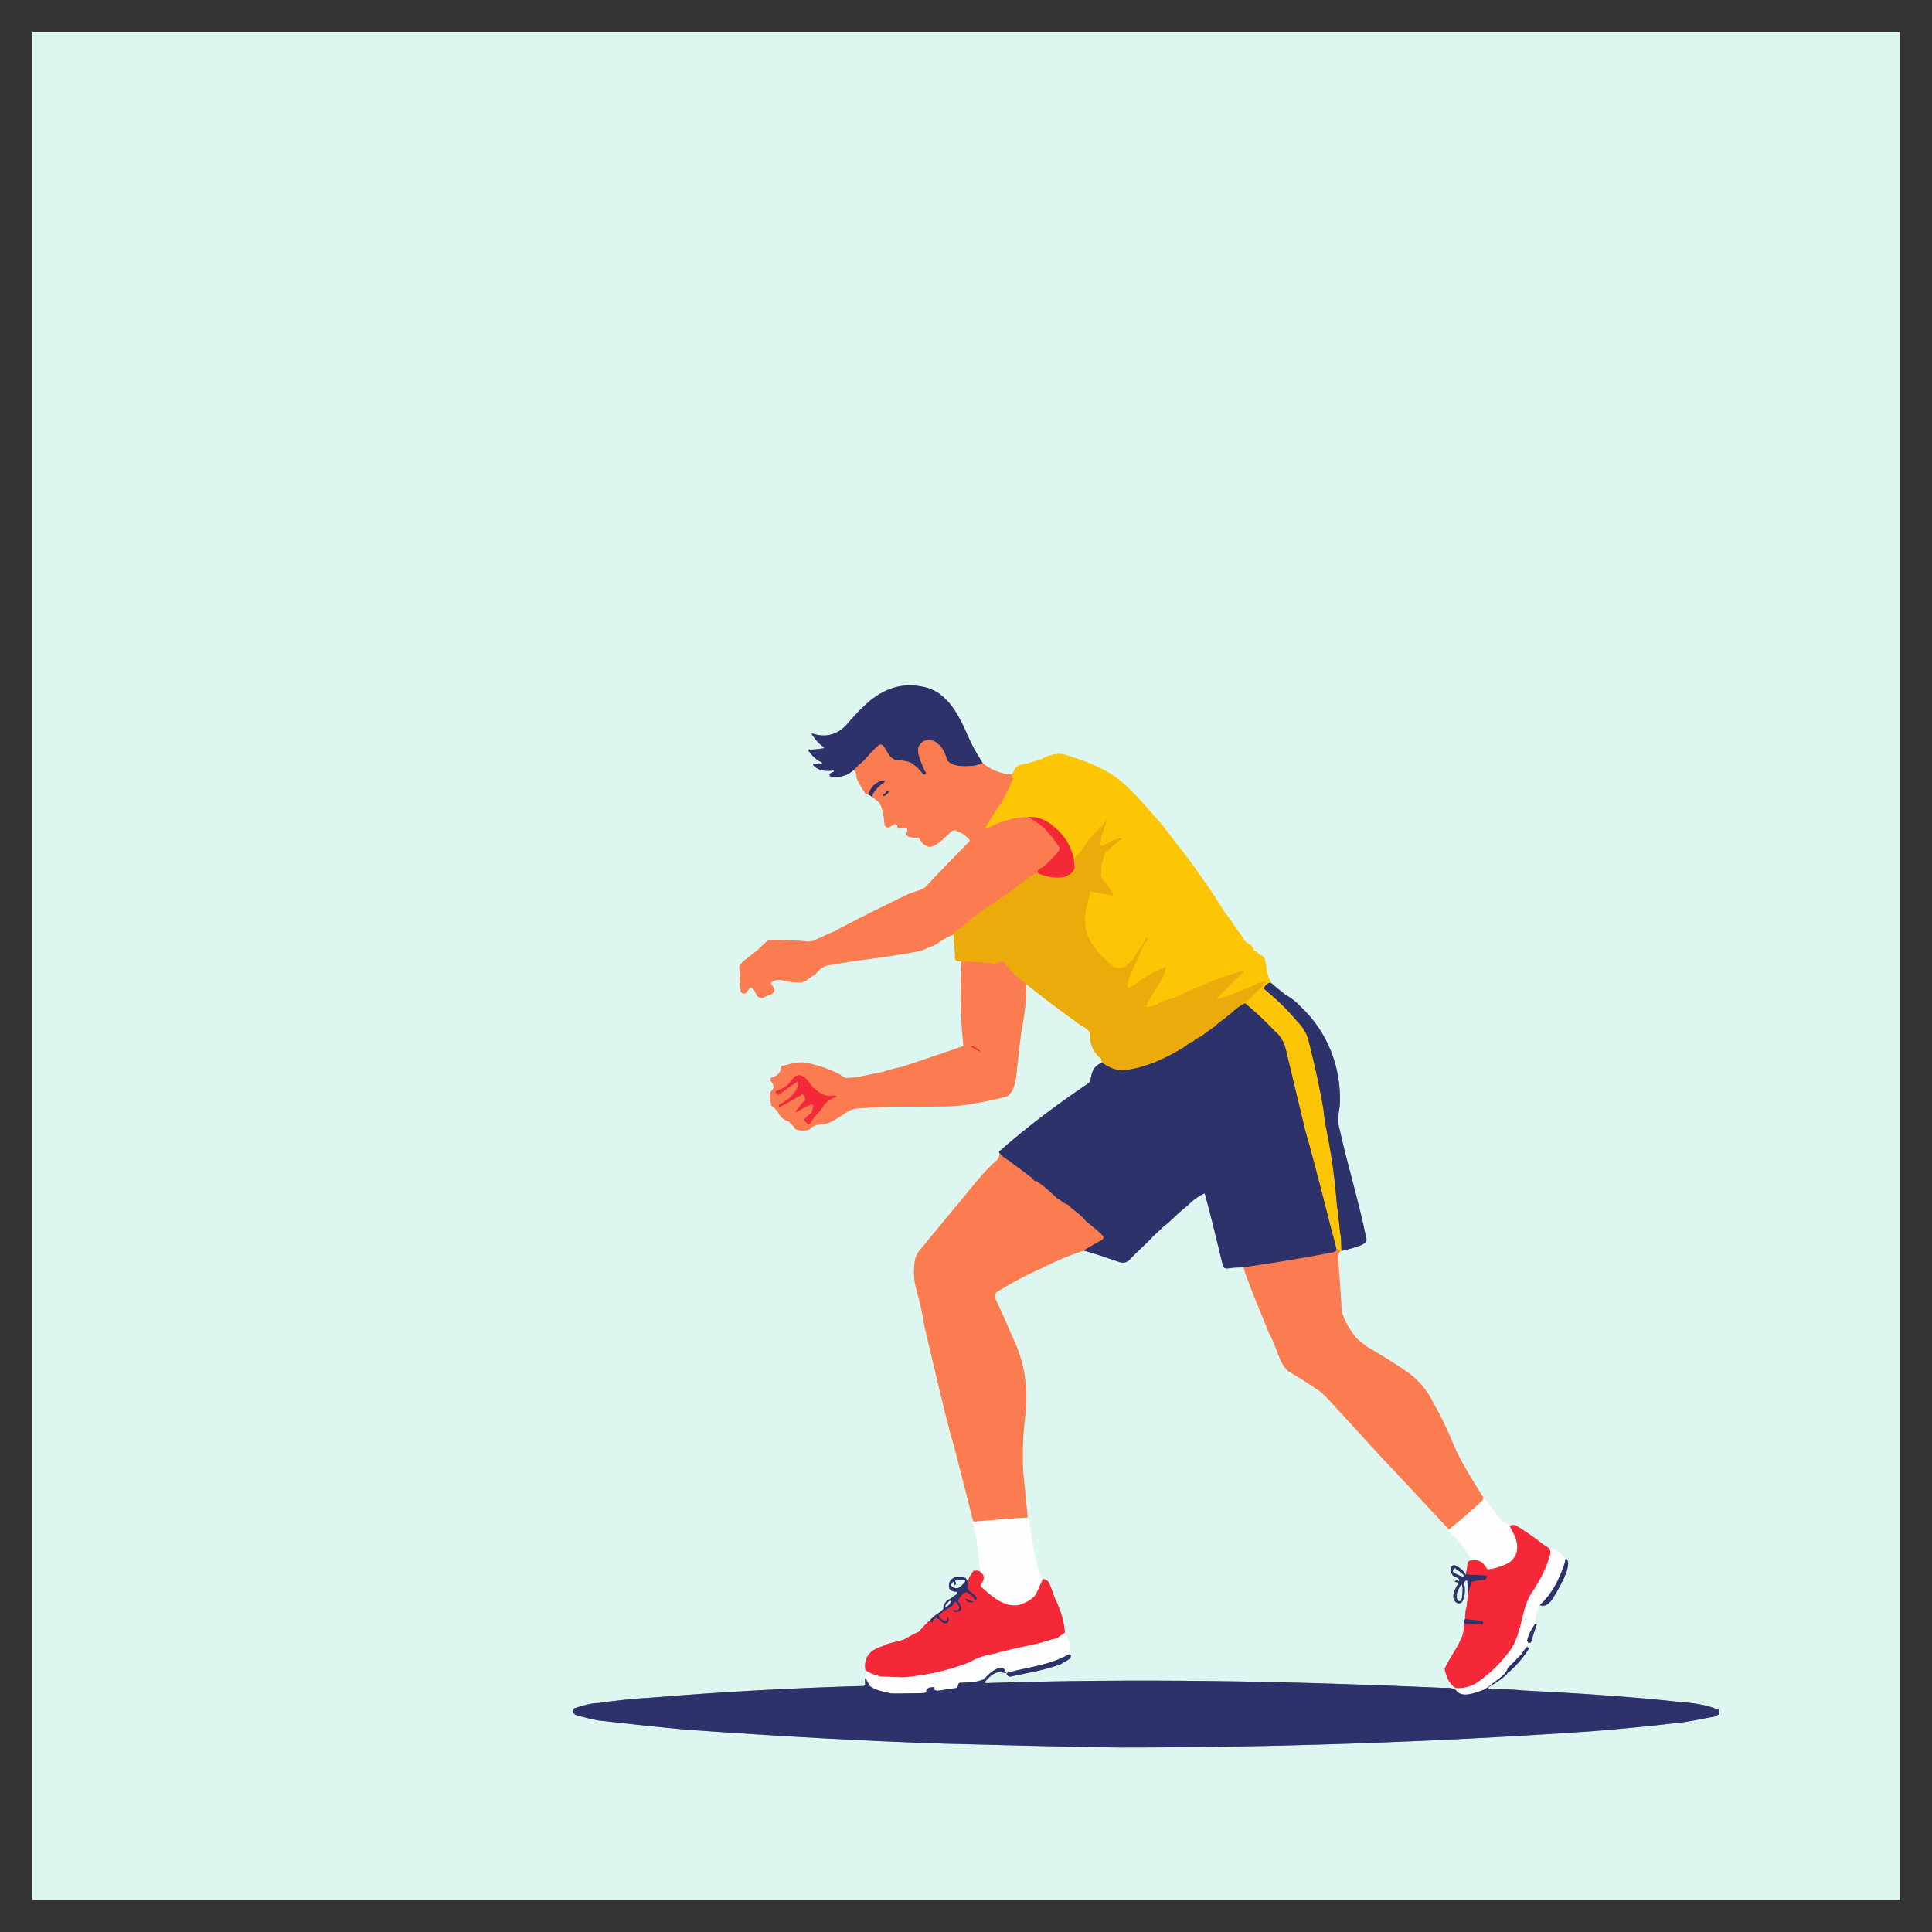<svg id="svgWorkerArea" xmlns="http://www.w3.org/2000/svg" version="1.1" xmlns:xlink="http://www.w3.org/1999/xlink" xmlns:artdraw="https://artdraw.org" viewBox="0 0 600 600" width="100%" height="100%" style="background: rgb(255, 255, 255);" css="background:#9b9b9b;"><rect x="0" y="0" width="600" height="600" fill="#333333" stroke="none"/><defs id="defsdoc"><pattern id="patternBool" x="0" y="0" width="10" height="10" patternUnits="userSpaceOnUse" patternTransform="rotate(35)"><circle cx="5" cy="5" r="4" style="stroke: none;fill: #ff000070;"></circle></pattern></defs><g id="fileImp_415426093" class="cosito" selItem="1"><g stroke-width="2.00" fill="none" stroke-linecap="butt" id="gImp_332127301" class="grouped"><path id="pathImp_2448804" stroke="#ecb9a0" d="M 265.2 239.1 C 265.7 239.5 266 240.3 266 241.2 C 266 241.3 266 241.5 266.1 241.8 C 266.7 243.3 267.7 244.8 268.7 246.4 C 269.2 246.5 269.5 246.8 269.6 246.8"></path><path id="pathImp_716257201" stroke="#8694ad" d="M 269.6 246.8 C 269.6 246.6 270.7 247.3 270.7 247.4"></path><path id="pathImp_333422170" stroke="#ecb9a0" d="M 270.7 247.4 C 271.2 247.6 271.7 248.1 272.2 248.6 C 274 249.3 274.5 253.6 274.7 256 C 274.7 256.5 275.2 257 276 257 C 276.2 256.7 277 256.5 277.7 256.1 C 278 255.8 278.2 255.8 278.2 256.1 C 278.5 256.1 278.7 256.2 278.7 256.9 C 279 257.1 279.2 257.2 279.6 257.4 C 279.6 257.2 281.1 257.1 281.1 257.3 C 281.7 257.1 282 257.6 281.7 258.3 C 280.7 260.2 283.7 260.1 285 260.2 C 285.2 260.1 285.6 260.2 285.7 260.7 C 286.2 261.7 287 262.6 288.5 263 C 290.7 263.1 293.2 260.2 295 258.7 C 295.1 258.2 295.2 258.2 295.2 258.4 C 296.1 257.7 296.7 257.7 297.6 258.3 C 298.7 258.6 300.1 259.6 301 260.7 C 301.2 260.7 301.2 261.1 301 261.5 C 301 261.2 287.7 275.1 287.7 275.2 C 287.2 275.7 286.7 276 285.7 276.4 C 283.6 277.1 281.1 278 278.7 279.3 C 266.6 285.2 260.1 288.7 259.2 289.2 C 256.6 290.2 254.1 291.6 252 292.4 C 251.6 292.2 251.5 292.2 251.1 292.5 C 251.1 292.2 239.5 291.7 239.5 292 C 238.8 291.7 238.3 292.1 237.8 292.7 C 236.8 293.6 236.1 294.2 235.6 294.8 C 234 296.2 231.6 297.7 230.1 299.3 C 229.8 299.5 229.6 299.7 229.6 300.4 C 229.6 300.2 230 307.6 230 307.7 C 230.1 308.2 230.8 308.7 231.5 308.5 C 231.6 308.2 231.6 308.2 231.8 308.2 C 231.8 308.2 232.6 307 232.6 307.1 C 232.8 306.5 233.6 306.6 234 307.2 C 234 307 235.1 309.2 235.1 309.3 C 235.5 309.7 236.3 310.1 237 309.9 C 237 309.7 239.6 308.7 239.6 308.8 C 240.3 308.2 240.6 307.7 240.5 307.4 C 240.3 306.7 240 306.2 239.5 305.7 C 239.3 305.2 239.3 305.2 239.5 305.1 C 240.8 304.2 242.1 304.1 243.6 304.6 C 245.6 305 247.3 305.2 249.1 305.1 C 249.3 304.7 249.8 304.7 250.1 304.7 C 251.8 303.5 252.8 302.7 253.3 302.5 C 254.8 300.6 256.1 299.7 258.6 299.6 C 263 298.7 269 298 276.6 296.9 C 281.7 296.1 285.1 295.5 286.2 295.2 C 288.5 294.2 289.7 293.7 290.7 293.3 C 292.2 292.1 294.1 291 296.1 290.2"></path><path id="pathImp_31700839" stroke="#e4d17d" d="M 296.1 290.2 C 296.2 292.7 296.6 295.1 296.6 296.8 C 296.2 298.2 297.2 298.7 298.6 298.6"></path><path id="pathImp_155075249" stroke="#ecb9a0" d="M 298.6 298.6 C 298.2 307.2 298.2 315.7 299.2 324.5 C 299.2 324.6 299.2 324.7 299.1 324.9 C 292.7 327.1 286.5 329.2 280.2 331.3 C 278.2 331.7 276.2 332.2 274.2 332.9 C 269.7 333.7 266.7 334.7 262.6 334.8 C 262.6 334.6 262.2 334.6 262.2 334.6 C 261.7 334.2 261.6 334.2 261.2 334.1 C 261.2 333.7 261.1 333.7 261 333.8 C 258.1 332.2 255 331.1 251.5 330.3 C 248.8 329.5 246.3 330.2 243.1 331 C 242.8 330.7 242.6 331.2 242.6 331.5 C 242.5 333.2 241.3 334.2 239.6 334.7 C 239.3 334.7 239.1 335.2 239.3 335.6 C 239.8 336.2 240.1 336.7 240.3 337.6 C 240.3 337.7 240.1 338 240 338.4 C 238.8 339.2 238.8 341 239.5 342.9 C 239.5 342.7 239.5 343 239.5 343.2 C 239.5 343.1 241.6 345.2 241.6 345.4 C 241.6 345.2 241.6 345.2 241.8 345.6 C 242.1 346.7 243.1 347.5 244.6 348.2 C 244.8 348.2 245 348.2 245.1 348.5 C 245.1 348.2 246.8 350.2 246.8 350.4 C 246.8 350.5 247 350.6 247.1 350.7 C 248.3 351.2 249.6 351.2 251.1 350.9 C 251.3 350.7 251.5 350.6 251.6 350.6 C 252.3 349.5 254.1 349.2 256.1 349.1 C 260.2 348.2 263 344.2 266.6 344.2 C 272.7 343.7 278.7 343.6 284.7 343.7 C 291 343.7 295.7 343.6 298.7 343.3 C 303.2 342.7 308 341.7 312.5 340.6 C 314.7 339.7 315.5 335.7 315.6 334 C 316.5 326.5 316.7 322.7 317.7 317.3 C 318.2 315.2 318.2 313.2 318.5 311.7 C 318.6 310.2 318.6 309.1 318.7 307.8 C 318.7 307.1 318.7 306.2 318.7 305.6"></path><path id="pathImp_825141785" stroke="#e4d17d" d="M 318.7 305.6 C 323.2 309.2 327.7 312.7 332.5 316.1 C 333.2 316.6 334.2 317.2 334.7 317.9 C 335.1 317.7 335.2 318.1 335.2 318.2 C 336.2 318.6 337.2 319.2 338 320 C 338.1 320 338.2 320.2 338.2 320.4 C 338.5 320.7 338.5 321.2 338.5 322.3 C 338.5 322.2 338.5 322.2 338.5 322.7 C 338.7 324 339.1 325.2 339.7 326.3 C 340 326.6 340.2 327 340.7 327.6 C 341 328 341.2 328.2 341.6 328.4 C 341.7 328.2 341.7 328.5 342 328.8 C 342 328.7 342.2 330 342.2 330"></path><path id="pathImp_771357917" stroke="#8694ad" d="M 342.2 330 C 339.6 331.2 339.2 332.5 338.7 335.1 C 338.7 335.5 338.6 335.7 338.2 336.3 C 328.7 342.7 319.2 349.7 310.2 357.7"></path><path id="pathImp_966625556" stroke="#ecb9a0" d="M 310.2 357.7 C 310.7 358.2 310.5 359.2 309.6 360.3 C 306.7 362.7 303 367.1 300 370.9 C 291.1 381.6 286.2 387.6 285.2 388.8 C 284.7 389.7 284.2 390.7 284.1 391.7 C 283.7 394.7 283.7 397.7 284.7 400.7 C 285.2 403 285.6 404.2 285.6 404.4 C 285.7 404.7 286.1 406.2 286.7 409.6 C 287 411.5 287.5 413.7 288.2 416.6 C 290.7 427.2 293 437 295.2 445.4 C 295.7 447 296.2 448.7 296.7 450.7 C 298.7 458.7 300.7 466 302.2 472.3 C 302.2 472.2 302.2 472.2 302.2 472.4 C 302.2 472.2 302.5 472.2 302.5 472.6"></path><path id="pathImp_703245344" stroke="#eefaf7" d="M 302.5 472.6 C 302.2 472.7 302.2 473 302.2 473.4 C 303.5 478.2 304.2 483.2 304.2 488"></path><path id="pathImp_932069859" stroke="#e98f94" d="M 304.2 488 C 303.6 487.7 303.1 487.7 302.6 487.9 C 302.5 487.7 302.2 487.7 302.2 488.1 C 301.6 488.7 301.1 489.7 300.7 490.7"></path><path id="pathImp_154290019" stroke="#8694ad" d="M 300.7 490.7 C 300.7 490.7 300.6 490.7 300.5 490.8 C 300.2 490.7 300.2 490.7 300.2 490.6 C 300.1 490.2 299.7 490 299.7 490 C 297.7 489.2 294.6 489.7 294.7 492.6 C 294.7 493.7 295.5 494.2 296.7 494.3 C 297.2 494.2 297.2 494.5 297.2 494.9 C 297.2 494.7 297.2 494.7 297.2 494.9 C 296.7 495.5 295.7 496 295 496.6 C 294.6 496.7 293.7 497.2 293.2 498.4 C 293 498.5 293 498.7 293 499.5 C 293 499.7 292.7 500.1 292.2 500.5 C 291.2 501.1 289.7 502.1 288.6 503.5"></path><path id="pathImp_258837407" stroke="#e98f94" d="M 288.6 503.5 C 288.6 503.2 285.6 506.2 285.6 506.6 C 285.6 506.5 285.6 506.5 285.5 506.7 C 283.2 507.7 281.6 508.7 280.5 509.3 C 276.7 510.2 274.7 510.7 274.2 511.2 C 270.7 512.2 268.2 514.2 268.7 518.6"></path><path id="pathImp_896967470" stroke="#eefaf7" d="M 268.7 518.6 C 268.7 518.5 268.7 521 268.7 521.2"></path><path id="pathImp_876564655" stroke="#8694ad" d="M 268.7 521.2 C 268.6 521.7 268.6 522.4 268.7 523.1 C 268.7 523.2 268.5 523.5 268.2 523.6 C 246.3 524.2 224.3 525.4 202.6 527.2 C 197 527.5 190.5 528.2 185.8 528.9 C 184.6 528.9 182.3 529.2 178.8 530.4 C 178.3 530.5 178 530.7 178 531.2 C 177.8 531.7 178.1 532.2 178.8 532.6 C 181.1 533.2 183.3 533.9 185.8 534.3 C 196.3 535.5 205.6 536.5 213.6 537.2 C 242 539.2 268.2 540.7 293.2 541.5 C 312 542 331.7 542.5 347.7 542.7 C 396.7 542.7 445.5 541 493.7 537.7 C 503 537 514 535.9 523.2 534.8 C 527 534.2 530 533.5 532.5 533.1 C 533 532.9 533.4 532.5 533.7 532.5 C 534.2 531.7 534 530.9 533.2 530.8 C 530 529.5 526.2 528.9 522 528.6 C 507.5 527 491.2 525.9 473.2 525 C 470.2 524.7 466.7 524.5 463.2 524.7 C 462.7 524.5 462.6 524.5 462.2 524.5 C 462.2 524.4 462.2 524 462.2 524 C 462.2 524 462.2 524 462.2 524 C 464.7 522.5 466.2 521.7 468.1 519.8 C 468.2 519.5 468.2 519.2 468.5 519.4 C 471 517.2 473.1 514.7 474.7 512.2 C 474.7 512 474.7 511.7 474.7 511.9 C 474.6 511.6 474.5 511.5 474.2 511.5"></path><path id="pathImp_787567472" stroke="#eefaf7" d="M 474.2 511.5 C 474.5 511 474.7 510.6 474.7 510.3"></path><path id="pathImp_377602730" stroke="#8694ad" d="M 474.7 510.3 C 475.1 510.2 475.2 510.2 475.5 510 C 475.5 509.7 475.5 509.7 475.5 510 C 475.5 509.7 477.2 504.5 477.2 504.7 C 477.2 504.2 477.2 504.2 477.1 504.4 C 477.1 504.2 476.7 504.2 476.7 504.4"></path><path id="pathImp_548978703" stroke="#eefaf7" d="M 476.7 504.4 C 476.7 502 477.2 500 478.2 498.5"></path><path id="pathImp_332865682" stroke="#8694ad" d="M 478.2 498.5 C 479.6 499 480.7 498.5 482 496.8 C 483.6 494.2 488.2 486.7 486.7 484.4 C 486.5 484 486.2 484 486.1 484.4"></path><path id="pathImp_531562604" stroke="#eefaf7" d="M 486.1 484.4 C 484.7 482.2 483.2 481 481.2 480.9"></path><path id="pathImp_523610991" stroke="#e98f94" d="M 481.2 480.9 C 480.6 480.5 480.1 480.1 479.5 479.8 C 476.7 477.6 474 475.7 471.2 474 C 470.7 473.6 470.2 473.5 469.2 473.7"></path><path id="pathImp_343776862" stroke="#eefaf7" d="M 469.2 473.7 C 469.2 473.6 467.2 472.7 467.2 472.9 C 466.7 472.7 466.2 472.2 466.2 472.2 C 466.2 472.1 460.6 464.7 460.6 465"></path><path id="pathImp_449520906" stroke="#ecb9a0" d="M 460.6 465 C 456 457.7 452.7 452 451.2 448.2 C 449.6 444.2 447.7 440.2 445.2 435.8 C 443.2 431.6 440.2 428.2 436.5 425.7 C 432.1 422.7 428.5 420.6 424.5 418.2 C 423 417 421.7 416.1 421 415.3 C 419 412.7 416.6 409 416.6 405.9 C 416.2 398.7 415.7 393.7 415.6 390.6 C 415.6 389.7 415.7 389 416.2 388.7"></path><path id="pathImp_334390818" stroke="#edde7b" d="M 416.2 388.7 C 416.2 388.5 416.5 388.2 416.6 388.5"></path><path id="pathImp_795518151" stroke="#8694ad" d="M 416.6 388.5 C 418.7 388 420.7 387.5 422.7 386.7 C 424.2 386 424.7 385.5 424.2 384 C 422 373.2 418.2 360.7 416.1 351 C 415.2 348.2 415.7 345.7 416.1 343.3 C 416.7 331.5 412.2 320.2 403.7 312.4 C 403 311.6 401.5 310.2 399.2 308.9 C 397.6 307.6 396.1 306.5 394.7 305.2"></path><path id="pathImp_79594199" stroke="#edde7b" d="M 394.7 305.2 C 393.7 303.2 393.5 301.7 393.2 300.3 C 393.2 299.7 393.2 299.5 393.1 299.3 C 393.1 299.2 393.1 299 393 299 C 393 298.1 392.5 296.7 391.5 296.7 C 390.7 296.2 390.5 295.5 389.7 295.4 C 389.7 295.2 389.2 295.1 389.2 295 C 389.2 294.2 388.6 293.5 387.6 293 C 387.2 292.7 387.1 292.5 386.7 292.4 C 386 291.2 385 289.7 383.7 288.1 C 382.5 286.1 381.5 284.7 380.7 283.9 C 375.6 275.6 370 267.7 364.2 260.5 C 362.1 257.6 360 255 358 252.9 C 354.7 249.1 352.5 246.6 351.2 245.5 C 345.7 239.6 338.7 236.8 331.1 234.5 C 328.7 233.6 325.7 234.5 323.5 235.7 C 321.2 236.5 319.2 237.1 317.2 237.5 C 315.2 237.6 315.2 239.3 314.2 240.6"></path><path id="pathImp_811453707" stroke="#ecb9a0" d="M 314.2 240.6 C 310.7 240.3 307.7 239.1 305.2 237"></path><path id="pathImp_24916752" stroke="#8694ad" d="M 305.2 237 C 303.7 234.6 302.2 232.1 301.2 229.9 C 298.2 223.1 294.6 214.5 286.2 213.2 C 279.2 211.8 273.2 214.5 268.2 219.4 C 267.7 219.8 265.7 221.8 262.6 225.4 C 259.7 228.3 256.2 229.1 252.3 227.8 C 252.3 227.6 252.1 227.8 252.1 228 C 252.1 227.8 252.1 227.8 252.1 228 C 253.1 229.6 254.3 231 255.8 232 C 255.8 232 255.8 232.1 255.8 232.4 C 255.8 232.3 255.8 232.3 255.8 232.4 C 254.3 232.6 252.8 232.8 251.5 232.8 C 251.3 232.6 251.1 232.8 251.1 233.1 C 251.1 233 251.1 233 251.1 233.2 C 252.3 234.8 253.6 236.1 255.3 236.8 C 255.3 236.6 255.3 236.8 255.3 237 C 255.3 236.8 255.3 236.8 255.3 237.1 C 254.3 237.1 253.5 237.1 252.8 237.2 C 252.5 237.1 252.5 237.1 252.5 237.5 C 252.5 237.3 252.5 237.3 252.5 237.5 C 253.8 239.3 256.5 239.6 258.6 239.3 C 258.7 239.1 259.1 239.3 259 239.6 C 259 239.6 259 239.6 258.7 239.8 C 258.7 239.6 257.7 240.3 257.7 240.3 C 257.6 240.3 257.6 240.8 257.7 241.2 C 258 241.1 258.1 241.1 258.1 241.2 C 261 241.6 263.2 240.8 265.2 239.1"></path><path id="pathImp_719239764" stroke="#95575d" d="M 305.2 237 C 304.5 237.3 303.6 237.5 302.7 237.8 C 300.2 238 296.7 238.3 294.7 236.7 C 294.5 236.5 294.2 236.3 294.2 236.1 C 293.5 234.1 293 232.3 291.1 230.9 C 289.5 229.3 286.7 229.5 285.6 231.4 C 284.2 233.1 286.2 237 287.2 239.4 C 287.5 239.6 287.6 240 287.5 240.3 C 287.2 240.6 287 240.6 286.7 240.5 C 286.7 240.5 286.7 240.3 286.7 240.5 C 285.6 239.1 284.7 238.1 284 237.7 C 282.7 236.3 280.7 236.3 278.2 236 C 276.2 235.5 275.7 233.6 274.5 231.9 C 274 231.1 273.2 231 272.6 231.7 C 271.1 233 269.7 234.6 268.2 236.3 C 267.2 237.1 266.2 238.1 265.2 239.1"></path><path id="pathImp_639968409" stroke="#fca12b" d="M 314.2 240.6 C 314.7 241.3 314.7 242.1 314.2 242.9 C 313.2 245 312.2 247.3 311 249.3 C 310 250.6 308.2 253.3 306.1 257 C 306 257 306 257.1 306.2 257.3 C 306.2 257.1 306.5 257.1 306.7 257.2 C 310.7 255 315.1 253.8 319.2 253.7"></path><path id="pathImp_664174878" stroke="#f85244" d="M 319.2 253.7 C 321.7 255 324 256.6 325.7 258.8 C 326.7 259.7 327.6 261.2 328.7 262.7 C 329.2 263 329.2 263.7 328.7 264.4 C 327.2 266.2 325.6 268 323.6 269.5 C 323 269.7 322.6 270 322.2 270.5 C 322.2 270.7 322.2 271.2 323 271.5"></path><path id="pathImp_390107323" stroke="#f3942d" d="M 323 271.5 C 322 271.2 321.2 271.5 320.7 271.8 C 319.7 272.2 317.5 274.2 313.2 277.3 C 308.7 280.6 303 283.7 299.2 287.6 C 299.2 287.6 298.7 287.7 298.7 288 C 297.6 288.5 296.7 289.2 296.1 290.2"></path><path id="pathImp_646682432" stroke="#95575d" d="M 270.7 247.4 C 271.2 246.3 271.6 245.6 272 245.3 C 272.7 244.3 273.7 243.6 274.7 242.9 C 274.7 242.6 274.7 242.5 274.6 242.4 C 274.6 242.3 274.6 242.3 274.6 242.4 C 274.1 242.3 273.5 242.5 273 242.8 C 271.2 243.6 270.2 245.1 269.6 246.8"></path><path id="pathImp_82103112" stroke="#f06a21" d="M 333.5 266.8 C 333.5 266.6 333.7 269.2 333.7 269.4 C 333.7 269.5 333.7 269.6 333.7 269.9 C 331.7 273.7 326.2 272.7 323 271.5"></path><path id="pathImp_17305458" stroke="#967c38" d="M 394.7 305.2 C 393.7 305.2 393.2 305.7 392.7 306.5 C 392.6 306.6 392.6 306.7 392.7 307.2 C 396.2 310.1 399.5 313.2 402.7 317 C 404.7 319 406 321.2 406.5 323.6 C 408.5 331.5 409.7 337.2 411 344.4 C 411.2 347 411.7 349.6 412.2 352.2 C 413.5 358.7 414.6 366.2 415.2 374.5 C 415.5 375.7 415.7 378.7 416.2 383 C 416.5 383.7 416.5 385.5 416.6 388.5"></path><path id="pathImp_134850406" stroke="#fca12b" d="M 416.2 388.7 C 416.1 388.5 415.7 388.2 415.7 388.6 C 415.7 388.5 415.6 388.2 415.6 388.5 C 415.5 388 415.2 387.7 415 387.8"></path><path id="pathImp_694213222" stroke="#967c38" d="M 415 387.8 C 414.5 385.2 413.7 383 413.2 380.8 C 409.7 367 407 356.7 405.2 350.5 C 404.6 347.7 402.7 340.2 399.7 327.5 C 399 324.2 398.2 322.2 396.1 320.4 C 392.1 316.2 389 313.5 386.7 311.6"></path><path id="pathImp_613420969" stroke="#f4b908" d="M 386.7 311.6 C 386.7 311.5 392.7 305.6 392.7 305.7 C 393.1 305.2 393 304.7 392.7 304.9 C 392.6 304.7 392.5 304.7 392.2 304.9 C 391.5 305 390.2 305.6 389.6 305.9 C 385.5 307.7 381.7 309.2 378.2 310.4 C 378.2 310.2 377.7 310.1 378.1 310 C 378.1 309.7 378.1 309.7 378.1 309.9 C 378.1 309.7 386.2 301.7 386.2 301.9 C 386.2 301.6 386.2 301.5 386 301.5 C 386 301.2 385.7 301.2 385.7 301.5 C 382.1 302.6 377.5 304.2 372.2 306.5 C 371.7 306.7 369.2 307.6 365.5 309.5 C 363.6 310.2 361.1 310.7 359.1 312 C 358.6 312.2 357.7 312.5 356.2 312.8 C 356.1 312.7 356 312.5 356 312.5 C 356 312.2 356 312.2 356 312.4 C 357.2 309.7 359.1 306.7 361.1 303.7 C 361.5 302.7 361.7 301.7 362.2 300.5 C 362.2 300.2 362.2 300.1 362 300.3 C 362 300.2 362 300.2 362 300.3 C 358.2 301.7 355.1 303.7 352.2 306 C 351.6 306.2 351 306.5 350.6 306.7 C 350.2 306.7 350 306.2 350.1 306.2 C 350.2 305 350.6 304.2 350.7 303.6 C 351.7 301.2 352.7 299 353.7 297 C 354.2 295.1 355.6 293.2 356.2 291.6 C 356.5 291.5 356.2 291.2 356.2 291.4 C 356.2 291.2 356.2 291.2 356.2 291.4 C 356.2 291.2 356.1 291.2 356.1 291.4 C 353.7 295.2 352.2 297.2 352.2 297.5 C 351.2 298.6 350.2 299.6 348.7 300.4 C 347.1 301.2 345.2 300 344.1 298.8 C 340.2 295.1 337.2 291.5 337 286.6 C 336.7 283.7 337.7 280.5 338.5 277.4 C 338.5 277 338.7 276.7 339 277 C 339 276.7 345.2 278 345.2 278.2 C 345.5 278.1 345.7 278 345.7 277.9 C 345.7 277.6 345.7 277.2 345.7 277.4 C 345.2 276.7 344.2 275.2 342.5 273.2 C 342.1 272.5 341.7 271.7 342 271.3 C 342 268.7 342.2 267.1 343 265.6 C 343.1 265.1 343.2 264.6 343.7 264.6 C 343.7 264.2 348.2 260.5 348.2 260.6 C 348.2 260.2 348.2 260.1 348.2 260.2 C 348.1 260.1 348.1 260.1 348.1 260.2 C 346.2 260.6 344.5 261.5 342.7 262.6 C 342.2 262.6 341.7 262.5 341.7 262.2 C 341.7 262.1 341.7 262.1 341.7 262.1 C 341.7 262.1 342 260.1 342 260.3 C 342 260.1 342 259.7 342 259.9 C 342 259.7 343.7 255 343.7 255.2 C 343.7 255 343.6 255 343.6 255.1 C 343.6 255 343.5 255 343.5 255.1 C 343.5 255 337.2 261.7 337.2 262 C 337.2 261.7 337.2 262 337.2 262.2 C 336.2 263.7 335.1 265.2 333.5 266.8"></path><path id="pathImp_546828228" stroke="#f9771e" d="M 333.5 266.8 C 332.5 262.6 330.5 259.2 327.2 256.7 C 325 254.6 322.2 253.6 319.2 253.7"></path><path id="pathImp_781325205" stroke="#8d6f3a" d="M 386.7 311.6 C 385.2 312.2 383.6 313.5 382.1 314.9 C 379.2 317.2 377.7 318.2 377.5 318.6 C 376.1 319.6 374.5 320.7 373 321.9 C 372.2 322.2 371.2 322.7 370.6 323.4 C 369.7 323.7 369.1 324.1 368.2 324.9 C 367.6 325.2 367.1 325.7 366.5 326 C 366.2 325.7 366.2 325.7 366.2 326.1 C 360.2 329.7 354.6 331.7 349.2 332.4 C 346.7 332.5 344.6 331.7 342.2 330"></path><path id="pathImp_445231699" stroke="#f3942d" d="M 318.7 305.6 C 317.2 304.5 315.7 303.2 314.6 302.2 C 313.7 301.2 313 300.2 312 299.1 C 311.7 298.6 311.2 298.6 310.7 298.8 C 310.7 298.7 309.2 299.2 309.2 299.5 C 309 299.5 308.7 299.5 308.7 299.6 C 307.7 299.2 307 298.7 306.7 299.1 C 304.1 298.7 301.2 298.7 298.6 298.6"></path><path id="pathImp_275957822" stroke="#fdbda7" d="M 460.6 465 C 460.6 465.2 460.6 465.6 460.5 465.9 C 457.2 469 453.7 472 450 475"></path><path id="pathImp_810345765" stroke="#95575d" d="M 415 387.8 C 415.2 388.2 415 388.6 414.2 388.9 C 405.6 390.6 396.2 392.1 386.2 393.6"></path><path id="pathImp_656607285" stroke="#8694ad" d="M 386.2 393.6 C 384.5 393.7 382.7 393.7 381.2 394 C 380.2 394 379.7 393.5 379.7 392.9 C 377.7 384.7 376 377.5 374.2 371 C 374.2 370.7 374 370.6 373.7 370.8 C 372 371.7 370.5 372.7 369.2 374.1 C 366.6 376.2 364.6 378.1 362.7 379.9 C 362.7 379.7 362.5 380.1 362.1 380.4 C 361.7 380.5 361.6 380.7 361.2 381.1 C 361.1 381.2 360.1 382.2 358.1 384 C 358.1 383.7 358 384.1 358 384.2 C 358 384.2 357.7 384.2 357.7 384.5 C 355.2 387 352.7 389.2 350.6 391.5 C 349.6 392.2 349.2 392.2 348 392.1 C 343.5 390.6 339.6 389.2 336.5 388.4"></path><path id="pathImp_83975725" stroke="#95575d" d="M 336.5 388.4 C 336.5 388.2 342.2 385 342.2 385.1 C 342.7 384.7 342.7 384.2 342.7 384.2 C 342.7 384.1 341.6 382.7 341.6 382.9 C 341.6 382.7 341.6 382.7 341.5 382.8 C 340.2 381.7 339 380.7 337.2 379.2 C 335.6 377.2 334.2 376.5 332.5 375 C 332 374.2 331.2 374 330.2 373.5 C 329.2 372.7 328.6 372.2 328.2 372.1 C 326 370 324 368.2 322.2 367.1 C 322 366.7 321.7 366.7 321.7 367 C 320.7 366.5 320.6 365.7 319.7 365.3 C 317.5 363.5 315.2 362 313.5 360.6 C 313.2 360.2 313.2 360.2 313.2 360.4 C 311.7 359.5 310.7 358.7 310.2 357.7"></path><path id="pathImp_678680427" stroke="#fa939b" d="M 469.2 473.7 C 469.2 473.7 469.1 473.7 469 474.1 C 469 474.1 469 474.2 469.2 474.6 C 471.2 478 472.7 482.2 468.7 485.3 C 467 486.2 464.7 487.1 462.2 487.4 C 461.7 487.2 461.7 487.1 461.7 487.1 C 460.7 485.2 459.2 484.2 457 484.6"></path><path id="pathImp_297751302" stroke="#ecb9a0" d="M 386.2 393.6 C 386.6 394.7 386.7 395.7 387.1 396.4 C 389.2 402.2 391.7 408.1 394.2 414.2 C 395.1 415.7 396 418 397 420.8 C 397.7 422.7 398.7 424.7 400.2 425.9 C 402.2 427.1 405 428.7 408.7 431.3 C 409.7 431.7 411.2 433.2 412.2 434.2 C 417.2 439.6 422.7 445.7 428.5 452 C 435.6 459.5 442.7 467.2 450 475"></path><path id="pathImp_2310976" stroke="#eefaf7" d="M 450 475 C 450 475.2 450.2 475.6 450.2 476 C 452.6 477.7 453.7 479.2 454.2 480.2 C 455.1 481 456 482.6 457 484.6"></path><path id="pathImp_52634746" stroke="#e98f94" d="M 457 484.6 C 456.1 484.6 455.7 485.1 455.7 486.1 C 455.7 486.7 455.5 487.7 455.2 489"></path><path id="pathImp_965715525" stroke="#8694ad" d="M 455.2 489 C 454.5 487.7 453.2 486.7 452.2 486.4 C 451.7 485.7 450.7 486.2 450.6 487.2 C 450.2 487.7 450.6 488.2 451.2 489.3 C 451.6 489.7 452.7 489.7 453.2 490.6 C 453.2 490.7 453.2 490.7 453.1 491.1 C 453 490.7 453 490.7 453 491.1 C 452.6 490.7 452.2 490.7 452.1 491 C 451.7 490.7 451.7 491.1 452 491.4 C 452 491.2 452 491.2 452 491.4 C 452.1 491.2 452.2 491.2 452.5 491.5 C 452.7 491.2 453 491.6 453 492 C 452.7 492 452.7 492 452.7 492.1 C 451.7 493.7 450.2 496.7 452.7 497.9 C 453.2 498.1 454.1 497.7 454.2 497.2 C 455 495.7 455.1 493.7 454.7 491.7 C 454.7 491.2 454.7 491.1 455.1 491.1 C 455.1 490.7 455.2 490.7 455.2 490.9 C 455.5 490.7 455.7 490.7 455.7 491.2 C 455.7 491.1 455.7 491.1 455.7 491.2 C 455.7 491.1 456 494.5 456 494.7"></path><path id="pathImp_957030660" stroke="#e98f94" d="M 456 494.7 C 456 494.5 455.5 498.6 455.5 498.7 C 455.5 498.7 455.5 498.7 455.5 498.9 C 455.1 500 455 501.2 455 502.8"></path><path id="pathImp_697709762" stroke="#8694ad" d="M 455 502.8 C 454.7 503.1 454.6 503.6 454.6 504.3"></path><path id="pathImp_66595714" stroke="#e98f94" d="M 454.6 504.3 C 454.7 505.2 454.6 506.6 454.2 507.9 C 453 511.2 450.6 514.2 448.7 518.1 C 448.7 518 448.7 518.2 448.7 518.6 C 449.2 520.7 450 523 452.2 524.3"></path><path id="pathImp_821941667" stroke="#eefaf7" d="M 452.2 524.3 C 452 524.2 452 524.4 452 524.7"></path><path id="pathImp_144613611" stroke="#8694ad" d="M 452 524.7 C 451.2 524.4 450.2 524 448.7 524.2 C 398.7 522 352.2 521.2 306.2 522.7 C 305.7 522.5 305.7 522.4 305.7 522.3 C 305.7 522.2 305.7 522.2 306 522.2 C 307.7 520.2 309.6 518.5 312.2 519.7 C 312.2 519.7 312.5 519.5 312.5 519.4 C 312.5 519.2 312.5 519.2 312.5 519.4 C 312.5 519.2 312.2 519 312.2 519.2"></path><path id="pathImp_634080688" stroke="#eefaf7" d="M 312.2 519.2 C 312.7 519 312.7 519 313.1 519.4"></path><path id="pathImp_529255628" stroke="#8694ad" d="M 313.1 519.4 C 312.7 519.5 312.5 519.7 312.7 520.1 C 313 520.5 313.2 520.7 313.7 520.7 C 319.2 519.5 324.7 518.7 329.7 516.7 C 330.6 516 332.2 515.5 332.6 514.5 C 332.6 514 332.5 513.7 331.7 513.9"></path><path id="pathImp_117772845" stroke="#eefaf7" d="M 331.7 513.9 C 332.5 511.2 332.2 509 330.7 507.1"></path><path id="pathImp_984367893" stroke="#e98f94" d="M 330.7 507.1 C 330.5 503.7 329.5 500.6 328.2 497.6 C 327.2 495.7 326.7 493.7 326.1 492.3 C 325.7 491.2 325.2 490.7 324.7 490.7 C 324.2 490.2 323.7 490.2 323.5 491.3"></path><path id="pathImp_306328138" stroke="#eefaf7" d="M 323.5 491.3 C 323.2 490.2 323.1 489.1 322.7 488.3 C 321.2 482.7 320.2 477.2 319.7 471.9 C 319.7 471.7 319.7 471.5 319.6 471.5 C 319.5 471.2 319.2 471.1 319.2 471.3"></path><path id="pathImp_641827156" stroke="#ecb9a0" d="M 336.5 388.4 C 333 389.6 328.7 391.2 323.7 393.8 C 318.2 396.2 313.7 398.7 309.7 401.2 C 309.5 401.2 309.2 401.6 309.2 401.9 C 309 402.6 309.1 403.2 309.5 404.1 C 312 409.2 313.7 413.6 315.5 417.5 C 318.2 424 319.2 430.7 318.6 437.9 C 318.2 442.1 317.7 445.7 317.7 449.9 C 317.7 452.6 317.7 454.7 317.7 456 C 318.2 461 318.7 466 319.2 471.3"></path><path id="pathImp_931683137" stroke="#fdbda7" d="M 319.2 471.3 C 319.2 471.2 302.5 472.5 302.5 472.6"></path><path id="pathImp_451539781" stroke="#fa939b" d="M 481.2 480.9 C 481.6 481.7 481.6 482.7 481.2 483.5 C 480.2 487.2 478.2 490.7 476.5 493.5 C 474.7 495.7 473.5 499.2 473 501.7 C 471.7 506.7 471 510.5 467.7 514.2 C 465.1 517.5 462.1 520.2 458.7 522.6 C 457 523.7 454.7 524.4 452.2 524.3"></path><path id="pathImp_864086896" stroke="#922d51" d="M 454.6 504.3 C 454.6 504.1 460.2 504.2 460.2 504.5 C 460.5 504.2 460.7 504.1 460.6 504 C 460.6 503.6 460.2 503.2 459.7 503.4 C 458.2 503.1 456.6 503 455 502.8"></path><path id="pathImp_113274895" stroke="#922d51" d="M 456 494.7 C 456 494.5 457 491.2 457 491.5 C 457 491.2 457.1 491.1 457.2 491.2 C 458.7 490.7 460 490.7 461.1 490.6 C 461.7 490.2 461.7 490.1 461.7 489.7 C 461.7 489.2 461.7 489.2 461.5 489.4 C 461.5 489.2 455.2 489 455.2 489"></path><path id="pathImp_43873762" stroke="#fa939b" d="M 323.5 491.3 C 322.7 492.7 322.2 494.7 321.1 495.9 C 319.7 497.2 318.1 498 316.2 498.5 C 311.6 499.2 307.7 495.5 304.7 492.8 C 304.5 492.5 304.5 492.2 304.6 492.1 C 306 490.2 305.7 489 304.2 488"></path><path id="pathImp_406407892" stroke="#9698b4" d="M 486.1 484.4 C 486 485.7 485.2 487.7 484.2 489.9 C 482.6 493.5 480.6 496.2 478.2 498.5"></path><path id="pathImp_233873885" stroke="#9698b4" d="M 476.7 504.4 C 475.5 506 474.7 507.7 474.2 509.6 C 474.2 509.7 474.5 509.7 474.7 510.3"></path><path id="pathImp_582539651" stroke="#9698b4" d="M 474.2 511.5 C 473.7 512 473.2 512.5 472.7 513.5 C 472.2 514 471.1 515.2 468.7 517.6 C 468.5 517.7 468.2 518 468 518.7 C 467 520.7 464.7 521.7 463 523.3 C 462.2 523.9 461.5 524.4 460.7 524.8 C 457.7 525.9 453.7 527.5 452 524.7"></path><path id="pathImp_465230685" stroke="#fa939b" d="M 330.7 507.1 C 329.7 507.7 328.7 508.5 328.2 508.8 C 326.7 509.1 324.7 509.7 323.2 510.2 C 315.2 512 310.5 513 309.2 513.5 C 306.2 514 303.7 514.7 301.2 516.2 C 295 518.7 288.1 520.2 281.2 520.9 C 279.7 521 277.1 520.7 273.7 520.7 C 271.7 520.2 270 519.7 268.7 518.6"></path><path id="pathImp_767206329" stroke="#922d51" d="M 288.6 503.5 C 289 503.7 289.2 503.7 289.6 503.8 C 289.7 503.6 289.7 503.5 289.7 503.4 C 289.7 503.1 290.2 502.7 290.2 502.7 C 290.7 502.2 290.7 502.2 291 502.6 C 291.6 502.7 292.1 503.2 292.7 503.9 C 293.2 504.2 294.2 504.2 294.5 503.7 C 294.7 503.1 294.6 502.7 294.2 502 C 294.2 501.7 294.2 501.7 294.2 502 C 294.2 501.7 294.2 501.7 294.2 502 C 294.2 501.7 294.1 503.1 294.1 503.2 C 294 503.2 293.7 503.5 293.5 503.5 C 292.6 503.1 292.1 502.7 291.7 502.3 C 291.5 501.7 291.6 501.2 292 501.2 C 292 501.1 295.7 498.7 295.7 498.8 C 295.7 498.7 295.7 498.7 295.7 498.7 C 296.1 498.2 296.2 498.1 296.2 497.9 C 296.6 497.5 296.7 497.2 297.2 497.7 C 297.2 497.6 297.2 497.7 297.2 497.9 C 297.2 497.7 298 499.2 298 499.4 C 298 499.2 298 499.6 297.7 499.9 C 297.5 500.1 296.7 500.2 296.2 500 C 296.1 499.7 296 500 296 500.2 C 296 500.2 296 500.2 296.1 500.3 C 296.7 501.2 299.5 500.1 298.2 498.7 C 298.2 498.2 298 497.7 297.6 497.6 C 297.5 497.2 297.5 497.1 297.5 497 C 298.1 496 298.6 495.5 298.7 495.3 C 299.2 494.6 300.2 494.2 300.7 494.8 C 301.5 495.1 302.2 495.7 302.7 496.8 C 302.7 496.7 302.7 496.7 303.1 496.9 C 303.2 496.5 303.5 496.2 303.2 496.1 C 303.1 495.7 302.2 495.1 300.7 493.7 C 300.6 493.5 300.5 493.2 300.5 493.3 C 300.5 493.2 300.7 490.5 300.7 490.7"></path><path id="pathImp_856867123" stroke="#9698b4" d="M 331.7 513.9 C 325.7 517.2 319.5 517.7 313.1 519.4"></path><path id="pathImp_647864190" stroke="#9698b4" d="M 312.2 519.2 C 311.6 516 307 519.7 306 521.1 C 305.7 521 305.7 521 305.7 521.4 C 303.7 522.5 300.5 522.5 298.2 522.6 C 298.1 522.5 297.7 522.7 297.7 522.9 C 297.7 522.9 297.5 523.2 297.5 523.6 C 297.5 523.7 297.2 524 297.2 524.2 C 294.7 524.5 292.7 524.9 291 525.1 C 290.7 525 290.6 524.9 290.2 524.9 C 290.2 524.5 290.2 524.5 290.2 524.3 C 290.2 524 289.7 523.9 289.7 524 C 289 524 288.2 524 287.7 524.9 C 287.7 525 287.7 525.4 287.6 525.6 C 287.2 525.7 287.2 525.7 287 525.8 C 281.2 525.9 278 526 276.7 525.9 C 274.2 525.4 272 524.9 270.2 523.7 C 269.7 523 269.2 521.7 268.7 521.2"></path><path id="pathImp_245909244" stroke="#95575d" d="M 276 245.9 C 276 245.6 275.2 245.6 275 246.3 C 274.5 246.5 274.2 247 274.2 247.2 C 274.5 247.3 275 247.1 275.2 246.8 C 275.7 246.3 276.2 245.8 276 245.9"></path><path id="pathImp_924233730" stroke="#f85244" d="M 304.2 326.6 C 304.5 326.2 303.7 325.7 302.2 325 C 302.2 324.7 301.7 324.7 301.7 325 C 301.7 325 301.7 325.2 302.2 325.4 C 303.6 326.2 304.2 326.6 304.2 326.6"></path><path id="pathImp_311139895" stroke="#f85244" d="M 241 339.5 C 241 339.2 241.6 339.7 241.6 340 C 241.6 340 241.8 340 242 340 C 242 339.7 247.3 336 247.3 336.2 C 247.6 335.7 248 336 248 336.5 C 248 336.2 248 336.5 248 336.6 C 247.3 339.7 244.6 341.7 242 343.1 C 241.8 343 241.8 343.1 241.8 343.3 C 241.8 343.2 242 343.2 242 343.5 C 242 343.6 242.1 343.6 242.3 343.6 C 244.6 342.7 245.6 341.7 248.8 340.1 C 249.1 339.7 249.3 339.7 249.6 340.2 C 249.8 340.2 250.1 340.7 250.1 341.5 C 250.1 341.6 250.1 341.7 249.8 342 C 249.8 341.7 247.1 345.1 247.1 345.1 C 247.1 345.2 247.1 345.2 247.3 345.5 C 247.3 345.2 247.3 345.2 247.3 345.5 C 247.3 345.2 251.6 343 251.6 343.1 C 252.1 342.7 252.6 343 252.6 343.6 C 252.6 343.6 252.6 343.7 252.6 343.8 C 252.6 343.7 252 345.7 252 345.7 C 252 345.7 251.8 345.7 251.8 345.8 C 251.8 345.7 250.1 347.2 250.1 347.4 C 249.8 347.2 249.8 347.6 249.8 347.9 C 250 348.1 250.3 348.6 251 349.2 C 251.1 349.2 251.3 349.2 251.6 349 C 252.6 346.7 254.3 345.7 255.6 343.7 C 256.5 342.2 257.7 341.2 259.7 340.7 C 259.7 340.6 259.7 340.2 259.7 340.4 C 259.7 340.2 259.7 340.2 259.7 340.4 C 259 340.2 258.2 340.2 257.6 340.4 C 255.3 340.2 254 339 252.3 337.5 C 251.3 336.2 250.1 334.2 248.6 334 C 247.6 333.6 246.5 334.5 245.8 335.5 C 244.8 337 243.3 338.2 241.1 338.8 C 240.8 338.7 240.8 339.1 241 339.4 C 241 339.2 241 339.2 241 339.5"></path><path id="pathImp_73455893" stroke="#8694ad" d="M 451.7 487.2 C 451.7 487.1 451.2 487.7 451.2 488 C 451.2 487.7 451.2 488 451.2 488.2 C 451.2 488.1 451.7 488.2 451.7 488.5 C 453.1 489.2 454.2 489.7 454.5 489.6 C 454.5 489.5 454.6 489.2 454.6 489.6 C 454.7 489.1 453.7 488.2 452.2 487.5 C 452.2 487.2 452 487 452 487.1 C 451.7 487 451.7 487 451.7 487.2"></path><path id="pathImp_599610897" stroke="#8694ad" d="M 453.7 492.2 C 452.7 494.2 452 495.2 452.7 497 C 453 497.2 453.6 497.2 453.7 497.1 C 453.7 497 453.7 497 453.7 497.1 C 454.1 496.2 454.1 495.6 454.1 495.3 C 454.2 493.7 454.2 492.6 454 492.3 C 454 492.1 453.7 492 453.7 492.2 C 453.7 492.1 453.7 492.1 453.7 492.2"></path><path id="pathImp_893680028" stroke="#922d51" d="M 301.7 497.3 C 301.2 497.2 300.7 496.7 300.2 496.6 C 300.1 496.5 300 496.5 299.7 496.8 C 299.7 496.7 299.7 496.7 300 496.9 C 300.5 497.6 301.2 497.7 302 497.6 C 302.2 497.5 302.2 497.2 302 497.3 C 302 497.2 302 497.2 301.7 497.3"></path><path id="pathImp_887659385" stroke="#8694ad" d="M 296 491.4 C 296 491.2 295.5 491.7 295.5 492 C 295.2 492.1 295.2 492.2 295.5 492.5 C 297.2 494.2 298.6 492.5 299.7 491.2 C 299.7 490.7 299.7 490.7 299.2 490.7 C 299.2 490.7 299.2 490.7 299.2 490.7 C 299.2 490.7 296.7 490.7 296.7 490.8 C 296.7 490.7 296.7 490.7 296.7 491.2 C 296.7 491.1 296.7 491.1 296.7 491.2 C 297 491.5 297 491.7 296.7 492.3 C 296.7 492.5 296.2 492.2 296.2 491.6 C 296.2 491.2 296.1 491.2 296 491.4 C 296 491.2 296 491.2 296 491.4"></path><path id="pathImp_849337800" stroke="#8694ad" d="M 295.2 497.2 C 295.2 497 294.7 497.2 294.2 497.9 C 293.7 498.2 293.5 499 293.6 499.2 C 293.7 499.2 294.2 498.7 294.7 498.4 C 295.2 497.7 295.5 497.2 295.2 497.2"></path></g><path id="pathImp_699249093" fill="#ddf6f0" class="grouped" d="M 590 10 C 590 10 590 590 590 590 C 590 590 10 590 10 590 C 10 590 10 10 10 10 C 10 10 590 10 590 10 C 590 10 590 10 590 10 M 265.2 239.1 C 265.7 239.5 266 240.3 266 241.2 C 266 241.3 266 241.5 266.1 241.8 C 266.7 243.3 267.7 244.8 268.7 246.4 C 269.2 246.5 269.5 246.8 269.6 246.8 C 269.6 246.6 270.7 247.3 270.7 247.4 C 271.2 247.6 271.7 248.1 272.2 248.6 C 274 249.3 274.5 253.6 274.7 256 C 274.7 256.5 275.2 257 276 257 C 276.2 256.7 277 256.5 277.7 256.1 C 278 255.8 278.2 255.8 278.2 256.1 C 278.5 256.1 278.7 256.2 278.7 256.9 C 279 257.1 279.2 257.2 279.6 257.4 C 279.6 257.2 281.1 257.1 281.1 257.3 C 281.7 257.1 282 257.6 281.7 258.3 C 280.7 260.2 283.7 260.1 285 260.2 C 285.2 260.1 285.6 260.2 285.7 260.7 C 286.2 261.7 287 262.6 288.5 263 C 290.7 263.1 293.2 260.2 295 258.7 C 295.1 258.2 295.2 258.2 295.2 258.4 C 296.1 257.7 296.7 257.7 297.6 258.3 C 298.7 258.6 300.1 259.6 301 260.7 C 301.2 260.7 301.2 261.1 301 261.5 C 301 261.2 287.7 275.1 287.7 275.2 C 287.2 275.7 286.7 276 285.7 276.4 C 283.6 277.1 281.1 278 278.7 279.3 C 266.6 285.2 260.1 288.7 259.2 289.2 C 256.6 290.2 254.1 291.6 252 292.4 C 251.6 292.2 251.5 292.2 251.1 292.5 C 251.1 292.2 239.5 291.7 239.5 292 C 238.8 291.7 238.3 292.1 237.8 292.7 C 236.8 293.6 236.1 294.2 235.6 294.8 C 234 296.2 231.6 297.7 230.1 299.3 C 229.8 299.5 229.6 299.7 229.6 300.4 C 229.6 300.2 230 307.6 230 307.7 C 230.1 308.2 230.8 308.7 231.5 308.5 C 231.6 308.2 231.6 308.2 231.8 308.2 C 231.8 308.2 232.6 307 232.6 307.1 C 232.8 306.5 233.6 306.6 234 307.2 C 234 307 235.1 309.2 235.1 309.3 C 235.5 309.7 236.3 310.1 237 309.9 C 237 309.7 239.6 308.7 239.6 308.8 C 240.3 308.2 240.6 307.7 240.5 307.4 C 240.3 306.7 240 306.2 239.5 305.7 C 239.3 305.2 239.3 305.2 239.5 305.1 C 240.8 304.2 242.1 304.1 243.6 304.6 C 245.6 305 247.3 305.2 249.1 305.1 C 249.3 304.7 249.8 304.7 250.1 304.7 C 251.8 303.5 252.8 302.7 253.3 302.5 C 254.8 300.6 256.1 299.7 258.6 299.6 C 263 298.7 269 298 276.6 296.9 C 281.7 296.1 285.1 295.5 286.2 295.2 C 288.5 294.2 289.7 293.7 290.7 293.3 C 292.2 292.1 294.1 291 296.1 290.2 C 296.2 292.7 296.6 295.1 296.6 296.8 C 296.2 298.2 297.2 298.7 298.6 298.6 C 298.2 307.2 298.2 315.7 299.2 324.5 C 299.2 324.6 299.2 324.7 299.1 324.9 C 292.7 327.1 286.5 329.2 280.2 331.3 C 278.2 331.7 276.2 332.2 274.2 332.9 C 269.7 333.7 266.7 334.7 262.6 334.8 C 262.6 334.6 262.2 334.6 262.2 334.6 C 261.7 334.2 261.6 334.2 261.2 334.1 C 261.2 333.7 261.1 333.7 261 333.8 C 258.1 332.2 255 331.1 251.5 330.3 C 248.8 329.5 246.3 330.2 243.1 331 C 242.8 330.7 242.6 331.2 242.6 331.5 C 242.5 333.2 241.3 334.2 239.6 334.7 C 239.3 334.7 239.1 335.2 239.3 335.6 C 239.8 336.2 240.1 336.7 240.3 337.6 C 240.3 337.7 240.1 338 240 338.4 C 238.8 339.2 238.8 341 239.5 342.9 C 239.5 342.7 239.5 343 239.5 343.2 C 239.5 343.1 241.6 345.2 241.6 345.4 C 241.6 345.2 241.6 345.2 241.8 345.6 C 242.1 346.7 243.1 347.5 244.6 348.2 C 244.8 348.2 245 348.2 245.1 348.5 C 245.1 348.2 246.8 350.2 246.8 350.4 C 246.8 350.5 247 350.6 247.1 350.7 C 248.3 351.2 249.6 351.2 251.1 350.9 C 251.3 350.7 251.5 350.6 251.6 350.6 C 252.3 349.5 254.1 349.2 256.1 349.1 C 260.2 348.2 263 344.2 266.6 344.2 C 272.7 343.7 278.7 343.6 284.7 343.7 C 291 343.7 295.7 343.6 298.7 343.3 C 303.2 342.7 308 341.7 312.5 340.6 C 314.7 339.7 315.5 335.7 315.6 334 C 316.5 326.5 316.7 322.7 317.7 317.3 C 318.2 315.2 318.2 313.2 318.5 311.7 C 318.6 310.2 318.6 309.1 318.7 307.8 C 318.7 307.1 318.7 306.2 318.7 305.6 C 323.2 309.2 327.7 312.7 332.5 316.1 C 333.2 316.6 334.2 317.2 334.7 317.9 C 335.1 317.7 335.2 318.1 335.2 318.2 C 336.2 318.6 337.2 319.2 338 320 C 338.1 320 338.2 320.2 338.2 320.4 C 338.5 320.7 338.5 321.2 338.5 322.3 C 338.5 322.2 338.5 322.2 338.5 322.7 C 338.7 324 339.1 325.2 339.7 326.3 C 340 326.6 340.2 327 340.7 327.6 C 341 328 341.2 328.2 341.6 328.4 C 341.7 328.2 341.7 328.5 342 328.8 C 342 328.7 342.2 330 342.2 330 C 339.6 331.2 339.2 332.5 338.7 335.1 C 338.7 335.5 338.6 335.7 338.2 336.3 C 328.7 342.7 319.2 349.7 310.2 357.7 C 310.7 358.2 310.5 359.2 309.6 360.3 C 306.7 362.7 303 367.1 300 370.9 C 291.1 381.6 286.2 387.6 285.2 388.8 C 284.7 389.7 284.2 390.7 284.1 391.7 C 283.7 394.7 283.7 397.7 284.7 400.7 C 285.2 403 285.6 404.2 285.6 404.4 C 285.7 404.7 286.1 406.2 286.7 409.6 C 287 411.5 287.5 413.7 288.2 416.6 C 290.7 427.2 293 437 295.2 445.4 C 295.7 447 296.2 448.7 296.7 450.7 C 298.7 458.7 300.7 466 302.2 472.3 C 302.2 472.2 302.2 472.2 302.2 472.4 C 302.2 472.2 302.5 472.2 302.5 472.6 C 302.2 472.7 302.2 473 302.2 473.4 C 303.5 478.2 304.2 483.2 304.2 488 C 303.6 487.7 303.1 487.7 302.6 487.9 C 302.5 487.7 302.2 487.7 302.2 488.1 C 301.6 488.7 301.1 489.7 300.7 490.7 C 300.7 490.7 300.6 490.7 300.5 490.8 C 300.2 490.7 300.2 490.7 300.2 490.6 C 300.1 490.2 299.7 490 299.7 490 C 297.7 489.2 294.6 489.7 294.7 492.6 C 294.7 493.7 295.5 494.2 296.7 494.3 C 297.2 494.2 297.2 494.5 297.2 494.9 C 297.2 494.7 297.2 494.7 297.2 494.9 C 296.7 495.5 295.7 496 295 496.6 C 294.6 496.7 293.7 497.2 293.2 498.4 C 293 498.5 293 498.7 293 499.5 C 293 499.7 292.7 500.1 292.2 500.5 C 291.2 501.1 289.7 502.1 288.6 503.5 C 288.6 503.2 285.6 506.2 285.6 506.6 C 285.6 506.5 285.6 506.5 285.5 506.7 C 283.2 507.7 281.6 508.7 280.5 509.3 C 276.7 510.2 274.7 510.7 274.2 511.2 C 270.7 512.2 268.2 514.2 268.7 518.6 C 268.7 518.5 268.7 521 268.7 521.2 C 268.6 521.7 268.6 522.4 268.7 523.1 C 268.7 523.2 268.5 523.5 268.2 523.6 C 246.3 524.2 224.3 525.4 202.6 527.2 C 197 527.5 190.5 528.2 185.8 528.9 C 184.6 528.9 182.3 529.2 178.8 530.4 C 178.3 530.5 178 530.7 178 531.2 C 177.8 531.7 178.1 532.2 178.8 532.6 C 181.1 533.2 183.3 533.9 185.8 534.3 C 196.3 535.5 205.6 536.5 213.6 537.2 C 242 539.2 268.2 540.7 293.2 541.5 C 312 542 331.7 542.5 347.7 542.7 C 396.7 542.7 445.5 541 493.7 537.7 C 503 537 514 535.9 523.2 534.8 C 527 534.2 530 533.5 532.5 533.1 C 533 532.9 533.4 532.5 533.7 532.5 C 534.2 531.7 534 530.9 533.2 530.8 C 530 529.5 526.2 528.9 522 528.6 C 507.5 527 491.2 525.9 473.2 525 C 470.2 524.7 466.7 524.5 463.2 524.7 C 462.7 524.5 462.6 524.5 462.2 524.5 C 462.2 524.4 462.2 524 462.2 524 C 462.2 524 462.2 524 462.2 524 C 464.7 522.5 466.2 521.7 468.1 519.8 C 468.2 519.5 468.2 519.2 468.5 519.4 C 471 517.2 473.1 514.7 474.7 512.2 C 474.7 512 474.7 511.7 474.7 511.9 C 474.6 511.6 474.5 511.5 474.2 511.5 C 474.5 511 474.7 510.6 474.7 510.3 C 475.1 510.2 475.2 510.2 475.5 510 C 475.5 509.7 475.5 509.7 475.5 510 C 475.5 509.7 477.2 504.5 477.2 504.7 C 477.2 504.2 477.2 504.2 477.1 504.4 C 477.1 504.2 476.7 504.2 476.7 504.4 C 476.7 502 477.2 500 478.2 498.5 C 479.6 499 480.7 498.5 482 496.8 C 483.6 494.2 488.2 486.7 486.7 484.4 C 486.5 484 486.2 484 486.1 484.4 C 484.7 482.2 483.2 481 481.2 480.9 C 480.6 480.5 480.1 480.1 479.5 479.8 C 476.7 477.6 474 475.7 471.2 474 C 470.7 473.6 470.2 473.5 469.2 473.7 C 469.2 473.6 467.2 472.7 467.2 472.9 C 466.7 472.7 466.2 472.2 466.2 472.2 C 466.2 472.1 460.6 464.7 460.6 465 C 456 457.7 452.7 452 451.2 448.2 C 449.6 444.2 447.7 440.2 445.2 435.8 C 443.2 431.6 440.2 428.2 436.5 425.7 C 432.1 422.7 428.5 420.6 424.5 418.2 C 423 417 421.7 416.1 421 415.3 C 419 412.7 416.6 409 416.6 405.9 C 416.2 398.7 415.7 393.7 415.6 390.6 C 415.6 389.7 415.7 389 416.2 388.7 C 416.2 388.5 416.5 388.2 416.6 388.5 C 418.7 388 420.7 387.5 422.7 386.7 C 424.2 386 424.7 385.5 424.2 384 C 422 373.2 418.2 360.7 416.1 351 C 415.2 348.2 415.7 345.7 416.1 343.3 C 416.7 331.5 412.2 320.2 403.7 312.4 C 403 311.6 401.5 310.2 399.2 308.9 C 397.6 307.6 396.1 306.5 394.7 305.2 C 393.7 303.2 393.5 301.7 393.2 300.3 C 393.2 299.7 393.2 299.5 393.1 299.3 C 393.1 299.2 393.1 299 393 299 C 393 298.1 392.5 296.7 391.5 296.7 C 390.7 296.2 390.5 295.5 389.7 295.4 C 389.7 295.2 389.2 295.1 389.2 295 C 389.2 294.2 388.6 293.5 387.6 293 C 387.2 292.7 387.1 292.5 386.7 292.4 C 386 291.2 385 289.7 383.7 288.1 C 382.5 286.1 381.5 284.7 380.7 283.9 C 375.6 275.6 370 267.7 364.2 260.5 C 362.1 257.6 360 255 358 252.9 C 354.7 249.1 352.5 246.6 351.2 245.5 C 345.7 239.6 338.7 236.8 331.1 234.5 C 328.7 233.6 325.7 234.5 323.5 235.7 C 321.2 236.5 319.2 237.1 317.2 237.5 C 315.2 237.6 315.2 239.3 314.2 240.6 C 310.7 240.3 307.7 239.1 305.2 237 C 303.7 234.6 302.2 232.1 301.2 229.9 C 298.2 223.1 294.6 214.5 286.2 213.2 C 279.2 211.8 273.2 214.5 268.2 219.4 C 267.7 219.8 265.7 221.8 262.6 225.4 C 259.7 228.3 256.2 229.1 252.3 227.8 C 252.3 227.6 252.1 227.8 252.1 228 C 252.1 227.8 252.1 227.8 252.1 228 C 253.1 229.6 254.3 231 255.8 232 C 255.8 232 255.8 232.1 255.8 232.4 C 255.8 232.3 255.8 232.3 255.8 232.4 C 254.3 232.6 252.8 232.8 251.5 232.8 C 251.3 232.6 251.1 232.8 251.1 233.1 C 251.1 233 251.1 233 251.1 233.2 C 252.3 234.8 253.6 236.1 255.3 236.8 C 255.3 236.6 255.3 236.8 255.3 237 C 255.3 236.8 255.3 236.8 255.3 237.1 C 254.3 237.1 253.5 237.1 252.8 237.2 C 252.5 237.1 252.5 237.1 252.5 237.5 C 252.5 237.3 252.5 237.3 252.5 237.5 C 253.8 239.3 256.5 239.6 258.6 239.3 C 258.7 239.1 259.1 239.3 259 239.6 C 259 239.6 259 239.6 258.7 239.8 C 258.7 239.6 257.7 240.3 257.7 240.3 C 257.6 240.3 257.6 240.8 257.7 241.2 C 258 241.1 258.1 241.1 258.1 241.2 C 261 241.6 263.2 240.8 265.2 239.1 C 265.2 238.8 265.2 238.8 265.2 239.1"></path><path id="pathImp_487487565" fill="#2e326a" class="grouped" d="M 305.2 237 C 304.5 237.3 303.6 237.5 302.7 237.8 C 300.2 238 296.7 238.3 294.7 236.7 C 294.5 236.5 294.2 236.3 294.2 236.1 C 293.5 234.1 293 232.3 291.1 230.9 C 289.5 229.3 286.7 229.5 285.6 231.4 C 284.2 233.1 286.2 237 287.2 239.4 C 287.5 239.6 287.6 240 287.5 240.3 C 287.2 240.6 287 240.6 286.7 240.5 C 286.7 240.5 286.7 240.3 286.7 240.5 C 285.6 239.1 284.7 238.1 284 237.7 C 282.7 236.3 280.7 236.3 278.2 236 C 276.2 235.5 275.7 233.6 274.5 231.9 C 274 231.1 273.2 231 272.6 231.7 C 271.1 233 269.7 234.6 268.2 236.3 C 267.2 237.1 266.2 238.1 265.2 239.1 C 263.2 240.8 261 241.6 258.1 241.2 C 257.7 241 257.6 240.6 257.7 240.4 C 257.7 240.3 257.7 240.3 257.7 240.3 C 257.7 240.3 258.7 239.6 258.7 239.8 C 259.1 239.6 259.1 239.3 258.7 239.3 C 258.7 239.1 258.7 239.1 258.6 239.3 C 256.5 239.6 253.8 239.3 252.5 237.5 C 252.5 237.1 252.5 237.1 252.6 237.2 C 252.6 237.1 252.8 237.1 252.8 237.2 C 253.5 237.1 254.3 237.1 255.3 237.1 C 255.3 236.8 255.3 236.8 255.3 236.8 C 255.3 236.6 255.3 236.6 255.3 236.8 C 253.6 236.1 252.3 234.8 251.1 233.2 C 251.1 232.8 251.3 232.6 251.3 232.8 C 251.3 232.6 251.3 232.6 251.5 232.8 C 252.8 232.8 254.3 232.6 255.8 232.4 C 255.8 232.3 256.1 232 255.8 232 C 255.8 231.8 255.8 231.8 255.8 232 C 254.3 231 253.1 229.6 252.1 228 C 252.1 227.8 252.1 227.6 252.3 227.8 C 252.3 227.6 252.3 227.6 252.3 227.8 C 256.2 229.1 259.7 228.3 262.6 225.4 C 265.7 221.8 267.7 219.8 268.2 219.4 C 273.2 214.5 279.2 211.8 286.2 213.2 C 294.6 214.5 298.2 223.1 301.2 229.9 C 302.2 232.1 303.7 234.6 305.2 237 C 305.2 236.8 305.2 236.8 305.2 237"></path><path id="pathImp_346799443" fill="#fb7c50" class="grouped" d="M 305.2 237 C 307.7 239.1 310.7 240.3 314.2 240.6 C 314.7 241.3 314.7 242.1 314.2 242.9 C 313.2 245 312.2 247.3 311 249.3 C 310 250.6 308.2 253.3 306.1 257 C 306 257 306 257.1 306.2 257.3 C 306.2 257.1 306.5 257.1 306.7 257.2 C 310.7 255 315.1 253.8 319.2 253.7 C 321.7 255 324 256.6 325.7 258.8 C 326.7 259.7 327.6 261.2 328.7 262.7 C 329.2 263 329.2 263.7 328.7 264.4 C 327.2 266.2 325.6 268 323.6 269.5 C 323 269.7 322.6 270 322.2 270.5 C 322.2 270.7 322.2 271.2 323 271.5 C 322 271.2 321.2 271.5 320.7 271.8 C 319.7 272.2 317.5 274.2 313.2 277.3 C 308.7 280.6 303 283.7 299.2 287.6 C 299.2 287.6 298.7 287.7 298.7 288 C 297.6 288.5 296.7 289.2 296.1 290.2 C 294.1 291 292.2 292.1 290.7 293.3 C 289.7 293.7 288.5 294.2 286.2 295.2 C 285.1 295.5 281.7 296.1 276.6 296.9 C 269 298 263 298.7 258.6 299.6 C 256.1 299.7 254.8 300.6 253.3 302.5 C 252.8 302.7 251.8 303.5 250.1 304.7 C 249.8 304.7 249.3 304.7 249.1 305.1 C 247.3 305.2 245.6 305 243.6 304.6 C 242.1 304.1 240.8 304.2 239.5 305.1 C 239.3 305.2 239.3 305.2 239.5 305.7 C 240 306.2 240.3 306.7 240.5 307.4 C 240.6 307.7 240.3 308.2 239.6 308.8 C 239.6 308.7 237 309.7 237 309.9 C 236.3 310.1 235.5 309.7 235.1 309.3 C 235.1 309.2 234 307 234 307.2 C 233.6 306.6 232.8 306.5 232.6 307.1 C 232.6 307 231.8 308.2 231.8 308.2 C 231.3 308.7 230.3 308.7 230.1 308 C 230.1 307.7 230 307.7 230 307.7 C 230 307.6 229.6 300.2 229.6 300.4 C 229.6 299.7 229.8 299.5 230.1 299.3 C 231.6 297.7 234 296.2 235.6 294.8 C 236.1 294.2 236.8 293.6 237.8 292.7 C 238.3 292.1 238.8 291.7 239.5 292 C 239.5 291.7 251.1 292.2 251.1 292.5 C 251.5 292.2 251.6 292.2 252 292.4 C 254.1 291.6 256.6 290.2 259.2 289.2 C 260.1 288.7 266.6 285.2 278.7 279.3 C 281.1 278 283.6 277.1 285.7 276.4 C 286.7 276 287.2 275.7 287.7 275.2 C 287.7 275.1 301 261.2 301 261.5 C 301.2 261.1 301.2 260.7 301 260.7 C 300.1 259.6 298.7 258.6 297.6 258.3 C 296.7 257.7 296.1 257.7 295.2 258.4 C 295.2 258.2 295.1 258.2 295 258.7 C 293.2 260.2 290.7 263.1 288.5 263 C 287 262.6 286.2 261.7 285.7 260.7 C 285.6 260.2 285.2 260.1 285 260.2 C 283.7 260.1 280.7 260.2 281.7 258.3 C 282 257.6 281.7 257.1 281.1 257.3 C 281.1 257.1 279.6 257.2 279.6 257.4 C 279.2 257.2 279 257.1 278.7 256.9 C 278.7 256.2 278.5 256.1 278.2 256.1 C 278.2 255.8 278 255.8 277.7 256.1 C 277 256.5 276.2 256.7 276 257 C 275.2 257 274.7 256.5 274.7 256 C 274.5 253.6 274 249.3 272.2 248.6 C 271.7 248.1 271.2 247.6 270.7 247.4 C 271.2 246.3 271.6 245.6 272 245.3 C 272.7 244.3 273.7 243.6 274.7 242.9 C 274.7 242.6 274.7 242.5 274.6 242.4 C 274.6 242.3 274.6 242.3 274.6 242.4 C 274.1 242.3 273.5 242.5 273 242.8 C 271.2 243.6 270.2 245.1 269.6 246.8 C 269.5 246.8 269.2 246.5 268.7 246.4 C 267.7 244.8 266.7 243.3 266.1 241.8 C 266 241.5 266 241.3 266 241.2 C 266 240.3 265.7 239.5 265.2 239.1 C 266.2 238.1 267.2 237.1 268.2 236.3 C 269.7 234.6 271.1 233 272.6 231.7 C 273.2 231 274 231.1 274.5 231.9 C 275.7 233.6 276.2 235.5 278.2 236 C 280.7 236.3 282.7 236.3 284 237.7 C 284.7 238.1 285.6 239.1 286.7 240.5 C 287 240.6 287.2 240.6 287.5 240.4 C 287.5 240.3 287.5 240.3 287.5 240.3 C 287.6 240 287.5 239.6 287.2 239.4 C 286.2 237 284.2 233.1 285.6 231.4 C 286.7 229.5 289.5 229.3 291.1 230.9 C 293 232.3 293.5 234.1 294.2 236.1 C 294.2 236.3 294.5 236.5 294.7 236.7 C 296.7 238.3 300.2 238 302.7 237.8 C 303.6 237.5 304.5 237.3 305.2 237 C 305.2 236.8 305.2 236.8 305.2 237 M 276 245.9 C 276 245.6 275.2 245.6 275 246.3 C 274.5 246.5 274.2 247 274.2 247.2 C 274.5 247.3 275 247.1 275.2 246.8 C 275.7 246.3 276.2 245.8 276 245.9 C 276 245.6 276 245.6 276 245.9"></path><path id="pathImp_412001645" fill="#fdc605" class="grouped" d="M 394.7 305.2 C 393.7 305.2 393.2 305.7 392.7 306.5 C 392.6 306.6 392.6 306.7 392.7 307.2 C 396.2 310.1 399.5 313.2 402.7 317 C 404.7 319 406 321.2 406.5 323.6 C 408.5 331.5 409.7 337.2 411 344.4 C 411.2 347 411.7 349.6 412.2 352.2 C 413.5 358.7 414.6 366.2 415.2 374.5 C 415.5 375.7 415.7 378.7 416.2 383 C 416.5 383.7 416.5 385.5 416.6 388.5 C 416.5 388.2 416.2 388.5 416.2 388.7 C 416.1 388.5 415.7 388.2 415.7 388.6 C 415.7 388.5 415.6 388.2 415.6 388.5 C 415.5 388 415.2 387.7 415 387.8 C 414.5 385.2 413.7 383 413.2 380.8 C 409.7 367 407 356.7 405.2 350.5 C 404.6 347.7 402.7 340.2 399.7 327.5 C 399 324.2 398.2 322.2 396.1 320.4 C 392.1 316.2 389 313.5 386.7 311.6 C 386.7 311.5 392.7 305.6 392.7 305.7 C 393.1 305.2 393 304.7 392.7 304.9 C 392.6 304.7 392.5 304.7 392.2 304.9 C 391.5 305 390.2 305.6 389.6 305.9 C 385.5 307.7 381.7 309.2 378.2 310.4 C 378.2 310.2 377.7 310.1 378.1 310 C 378.1 309.7 378.1 309.7 378.1 309.9 C 378.1 309.7 386.2 301.7 386.2 301.9 C 386.2 301.6 386.2 301.5 386 301.5 C 386 301.2 385.7 301.2 385.7 301.5 C 382.1 302.6 377.5 304.2 372.2 306.5 C 371.7 306.7 369.2 307.6 365.5 309.5 C 363.6 310.2 361.1 310.7 359.1 312 C 358.6 312.2 357.7 312.5 356.2 312.8 C 356.1 312.7 356 312.5 356 312.5 C 356 312.2 356 312.2 356 312.4 C 357.2 309.7 359.1 306.7 361.1 303.7 C 361.5 302.7 361.7 301.7 362.2 300.5 C 362.2 300.2 362.2 300.1 362 300.3 C 362 300.2 362 300.2 362 300.3 C 358.2 301.7 355.1 303.7 352.2 306 C 351.6 306.2 351 306.5 350.6 306.7 C 350.2 306.7 350 306.2 350.1 306.2 C 350.2 305 350.6 304.2 350.7 303.6 C 351.7 301.2 352.7 299 353.7 297 C 354.2 295.1 355.6 293.2 356.2 291.6 C 356.5 291.5 356.2 291.2 356.2 291.4 C 356.2 291.2 356.2 291.2 356.2 291.4 C 356.2 291.2 356.1 291.2 356.1 291.4 C 353.7 295.2 352.2 297.2 352.2 297.5 C 351.2 298.6 350.2 299.6 348.7 300.4 C 347.1 301.2 345.2 300 344.1 298.8 C 340.2 295.1 337.2 291.5 337 286.6 C 336.7 283.7 337.7 280.5 338.5 277.4 C 338.5 277 338.7 276.7 339 277 C 339 276.7 345.2 278 345.2 278.2 C 345.5 278.1 345.7 278 345.7 277.9 C 345.7 277.6 345.7 277.2 345.7 277.4 C 345.2 276.7 344.2 275.2 342.5 273.2 C 342.1 272.5 341.7 271.7 342 271.3 C 342 268.7 342.2 267.1 343 265.6 C 343.1 265.1 343.2 264.6 343.7 264.6 C 343.7 264.2 348.2 260.5 348.2 260.6 C 348.2 260.2 348.2 260.1 348.2 260.2 C 348.1 260.1 348.1 260.1 348.1 260.2 C 346.2 260.6 344.5 261.5 342.7 262.6 C 342.2 262.6 341.7 262.5 341.7 262.2 C 341.7 262.1 341.7 262.1 341.7 262.1 C 341.7 262.1 342 260.1 342 260.3 C 342 260.1 342 259.7 342 259.9 C 342 259.7 343.7 255 343.7 255.2 C 343.7 255 343.6 255 343.6 255.1 C 343.6 255 343.5 255 343.5 255.1 C 343.5 255 337.2 261.7 337.2 262 C 337.2 261.7 337.2 262 337.2 262.2 C 336.2 263.7 335.1 265.2 333.5 266.8 C 332.5 262.6 330.5 259.2 327.2 256.7 C 325 254.6 322.2 253.6 319.2 253.7 C 315.1 253.8 310.7 255 306.7 257.2 C 306.5 257.1 306.2 257.1 306.2 257.3 C 306 257.1 306 257 306.1 257 C 308.2 253.3 310 250.6 311 249.3 C 312.2 247.3 313.2 245 314.2 242.9 C 314.7 242.1 314.7 241.3 314.2 240.6 C 315.2 239.3 315.2 237.6 317.2 237.5 C 319.2 237.1 321.2 236.5 323.5 235.7 C 325.7 234.5 328.7 233.6 331.1 234.5 C 338.7 236.8 345.7 239.6 351.2 245.5 C 352.5 246.6 354.7 249.1 358 252.9 C 360 255 362.1 257.6 364.2 260.5 C 370 267.7 375.6 275.6 380.7 283.9 C 381.5 284.7 382.5 286.1 383.7 288.1 C 385 289.7 386 291.2 386.7 292.4 C 387.1 292.5 387.2 292.7 387.6 293 C 388.6 293.5 389.2 294.2 389.2 295 C 389.2 295.1 389.7 295.2 389.7 295.4 C 390.5 295.5 390.7 296.2 391.5 296.7 C 392.5 296.7 393 298.1 393 299 C 393.1 299 393.1 299.2 393.1 299.3 C 393.2 299.5 393.2 299.7 393.2 300.3 C 393.5 301.7 393.7 303.2 394.7 305.2 C 394.7 305.2 394.7 305.2 394.7 305.2"></path><path id="pathImp_590672212" fill="#2e326a" class="grouped" d="M 270.7 247.4 C 270.7 247.3 269.6 246.6 269.6 246.8 C 270.2 245.1 271.2 243.6 273 242.8 C 273.5 242.5 274.1 242.3 274.6 242.4 C 274.7 242.3 274.7 242.6 274.7 242.9 C 274.7 242.8 274.7 242.8 274.7 242.9 C 273.7 243.6 272.7 244.3 272 245.3 C 271.6 245.6 271.2 246.3 270.7 247.4 C 270.7 247.3 270.7 247.3 270.7 247.4"></path><path id="ellipseImp_314434371" fill="#2e326a" class="grouped" d="M 274.2 247.2 C 274.2 247 274.5 246.5 275 246.3 C 275.2 245.6 276 245.6 276 245.9 C 276.2 245.8 275.7 246.3 275.2 246.8 C 275 247.1 274.5 247.3 274.2 247.2 C 274.2 247.1 274.2 247.1 274.2 247.2"></path><path id="pathImp_734266696" fill="#f52837" class="grouped" d="M 333.5 266.8 C 333.5 266.6 333.7 269.2 333.7 269.4 C 333.7 269.5 333.7 269.6 333.7 269.9 C 331.7 273.7 326.2 272.7 323 271.5 C 322.2 271.2 322.2 270.7 322.2 270.5 C 322.6 270 323 269.7 323.6 269.5 C 325.6 268 327.2 266.2 328.7 264.4 C 329.2 263.7 329.2 263 328.7 262.7 C 327.6 261.2 326.7 259.7 325.7 258.8 C 324 256.6 321.7 255 319.2 253.7 C 322.2 253.6 325 254.6 327.2 256.7 C 330.5 259.2 332.5 262.6 333.5 266.8 C 333.5 266.6 333.5 266.6 333.5 266.8"></path><path id="pathImp_822209504" fill="#ebab0a" class="grouped" d="M 386.7 311.6 C 385.2 312.2 383.6 313.5 382.1 314.9 C 379.2 317.2 377.7 318.2 377.5 318.6 C 376.1 319.6 374.5 320.7 373 321.9 C 372.2 322.2 371.2 322.7 370.6 323.4 C 369.7 323.7 369.1 324.1 368.2 324.9 C 367.6 325.2 367.1 325.7 366.5 326 C 366.2 325.7 366.2 325.7 366.2 326.1 C 360.2 329.7 354.6 331.7 349.2 332.4 C 346.7 332.5 344.6 331.7 342.2 330 C 342.2 330 342 328.7 342 328.8 C 341.7 328.5 341.7 328.2 341.6 328.4 C 341.2 328.2 341 328 340.7 327.6 C 340.2 327 340 326.6 339.7 326.3 C 339.1 325.2 338.7 324 338.5 322.7 C 338.5 322.2 338.5 322.2 338.5 322.3 C 338.5 321.2 338.5 320.7 338.2 320.4 C 338.2 320.2 338.1 320 338 320 C 337.2 319.2 336.2 318.6 335.2 318.2 C 335.2 318.1 335.1 317.7 334.7 317.9 C 334.2 317.2 333.2 316.6 332.5 316.1 C 327.7 312.7 323.2 309.2 318.7 305.6 C 317.2 304.5 315.7 303.2 314.6 302.2 C 313.7 301.2 313 300.2 312 299.1 C 311.7 298.6 311.2 298.6 310.7 298.8 C 310.7 298.7 309.2 299.2 309.2 299.5 C 309 299.5 308.7 299.5 308.7 299.6 C 307.7 299.2 307 298.7 306.7 299.1 C 304.1 298.7 301.2 298.7 298.6 298.6 C 297.2 298.7 296.2 298.2 296.6 296.8 C 296.6 295.1 296.2 292.7 296.1 290.2 C 296.7 289.2 297.6 288.5 298.7 288 C 298.7 287.7 299.2 287.6 299.2 287.6 C 303 283.7 308.7 280.6 313.2 277.3 C 317.5 274.2 319.7 272.2 320.7 271.8 C 321.2 271.5 322 271.2 323 271.5 C 326.2 272.7 331.7 273.7 333.7 269.9 C 333.7 269.6 333.7 269.5 333.7 269.4 C 333.7 269.2 333.5 266.6 333.5 266.8 C 335.1 265.2 336.2 263.7 337.2 262.2 C 337.2 262 337.2 261.7 337.2 262 C 337.2 261.7 343.5 255 343.5 255.1 C 343.6 255 343.6 255 343.7 255.1 C 343.7 255 343.7 255 343.7 255.2 C 343.7 255 342 259.7 342 259.9 C 342 259.7 342 260.1 342 260.3 C 342 260.1 341.7 262.1 341.7 262.1 C 341.7 262.5 342.2 262.6 342.7 262.7 C 342.7 262.6 342.7 262.6 342.7 262.6 C 344.5 261.5 346.2 260.6 348.1 260.2 C 348.2 260.1 348.2 260.1 348.2 260.5 C 348.2 260.2 348.2 260.2 348.2 260.6 C 348.2 260.5 343.7 264.2 343.7 264.6 C 343.2 264.6 343.1 265.1 343 265.6 C 342.2 267.1 342 268.7 342 271.3 C 341.7 271.7 342.1 272.5 342.5 273.2 C 344.2 275.2 345.2 276.7 345.7 277.4 C 345.7 277.2 345.7 277.6 345.7 277.9 C 345.7 278 345.5 278.1 345.2 278.2 C 345.2 278 339 276.7 339 277 C 338.7 276.7 338.5 277 338.5 277.4 C 337.7 280.5 336.7 283.7 337 286.6 C 337.2 291.5 340.2 295.1 344.1 298.8 C 345.2 300 347.1 301.2 348.7 300.4 C 350.2 299.6 351.2 298.6 352.2 297.5 C 352.2 297.2 353.7 295.2 356.1 291.4 C 356.1 291.2 356.2 291.2 356.2 291.4 C 356.2 291.2 356.2 291.2 356.2 291.4 C 356.2 291.2 356.5 291.5 356.2 291.6 C 355.6 293.2 354.2 295.1 353.7 297 C 352.7 299 351.7 301.2 350.7 303.6 C 350.6 304.2 350.2 305 350.1 306.2 C 350 306.2 350.2 306.7 350.6 306.7 C 351 306.5 351.6 306.2 352.2 306 C 355.1 303.7 358.2 301.7 362 300.3 C 362.1 300.1 362.2 300.2 362.2 300.4 C 362.2 300.2 362.2 300.2 362.2 300.5 C 361.7 301.7 361.5 302.7 361.1 303.7 C 359.1 306.7 357.2 309.7 356 312.4 C 356 312.5 356.1 312.7 356.2 312.8 C 356.2 312.7 356.2 312.7 356.2 312.8 C 357.7 312.5 358.6 312.2 359.1 312 C 361.1 310.7 363.6 310.2 365.5 309.5 C 369.2 307.6 371.7 306.7 372.2 306.5 C 377.5 304.2 382.1 302.6 385.7 301.5 C 386 301.2 386.2 301.5 386.2 301.8 C 386.2 301.7 386.2 301.7 386.2 301.9 C 386.2 301.7 378.1 309.7 378.1 309.9 C 377.7 310 378.1 310.2 378.2 310.4 C 378.2 310.2 378.2 310.2 378.2 310.4 C 381.7 309.2 385.5 307.7 389.6 305.9 C 390.2 305.6 391.5 305 392.2 304.9 C 392.7 304.7 393.1 305 393 305.5 C 393 305.2 392.7 305.6 392.7 305.7 C 392.7 305.6 386.7 311.5 386.7 311.6 C 386.7 311.5 386.7 311.5 386.7 311.6"></path><path id="pathImp_282556191" fill="#fb7c50" class="grouped" d="M 318.7 305.6 C 318.7 306.2 318.7 307.1 318.7 307.8 C 318.6 309.1 318.6 310.2 318.5 311.7 C 318.2 313.2 318.2 315.2 317.7 317.3 C 316.7 322.7 316.5 326.5 315.6 334 C 315.5 335.7 314.7 339.7 312.5 340.6 C 308 341.7 303.2 342.7 298.7 343.3 C 295.7 343.6 291 343.7 284.7 343.7 C 278.7 343.6 272.7 343.7 266.6 344.2 C 263 344.2 260.2 348.2 256.1 349.1 C 254.1 349.2 252.3 349.5 251.6 350.6 C 251.5 350.6 251.3 350.7 251.1 350.9 C 249.6 351.2 248.3 351.2 247.1 350.7 C 247 350.6 246.8 350.5 246.8 350.4 C 246.8 350.2 245.1 348.2 245.1 348.5 C 245 348.2 244.8 348.2 244.6 348.2 C 243.1 347.5 242.1 346.7 241.8 345.6 C 241.6 345.2 241.6 345.2 241.6 345.4 C 241.6 345.2 239.5 343.1 239.5 343.2 C 239.5 343 239.5 342.7 239.5 342.9 C 238.8 341 238.8 339.2 240 338.4 C 240.1 338 240.3 337.7 240.3 337.6 C 240.1 336.7 239.8 336.2 239.3 335.6 C 239.1 335.2 239.3 334.7 239.6 334.7 C 241.3 334.2 242.5 333.2 242.6 331.5 C 242.6 331.2 242.8 330.7 243.1 331 C 246.3 330.2 248.8 329.5 251.5 330.3 C 255 331.1 258.1 332.2 261 333.8 C 261.1 333.7 261.2 333.7 261.2 334.1 C 261.6 334.2 261.7 334.2 262.2 334.6 C 262.2 334.6 262.6 334.6 262.6 334.8 C 266.7 334.7 269.7 333.7 274.2 332.9 C 276.2 332.2 278.2 331.7 280.2 331.3 C 286.5 329.2 292.7 327.1 299.1 324.9 C 299.2 324.7 299.2 324.6 299.2 324.5 C 298.2 315.7 298.2 307.2 298.6 298.6 C 301.2 298.7 304.1 298.7 306.7 299.1 C 307 298.7 307.7 299.2 308.7 299.6 C 308.7 299.5 309 299.5 309.2 299.5 C 309.2 299.2 310.7 298.7 310.7 298.8 C 311.2 298.6 311.7 298.6 312 299.1 C 313 300.2 313.7 301.2 314.6 302.2 C 315.7 303.2 317.2 304.5 318.7 305.6 C 318.7 305.2 318.7 305.2 318.7 305.6 M 304.2 326.6 C 304.5 326.2 303.7 325.7 302.2 325 C 302.2 324.7 301.7 324.7 301.7 325 C 301.7 325 301.7 325.2 302.2 325.4 C 303.6 326.2 304.2 326.6 304.2 326.6 C 304.2 326.2 304.2 326.2 304.2 326.6 M 241 339.5 C 241 339.2 241.6 339.7 241.6 340 C 241.6 340 241.8 340 242 340 C 242 339.7 247.3 336 247.3 336.2 C 247.6 335.7 248 336 248 336.5 C 248 336.2 248 336.5 248 336.6 C 247.3 339.7 244.6 341.7 242 343.1 C 241.8 343 241.8 343.1 241.8 343.3 C 241.8 343.2 242 343.2 242 343.5 C 242 343.6 242.1 343.6 242.3 343.6 C 244.6 342.7 245.6 341.7 248.8 340.1 C 249.1 339.7 249.3 339.7 249.6 340.2 C 249.8 340.2 250.1 340.7 250.1 341.5 C 250.1 341.6 250.1 341.7 249.8 342 C 249.8 341.7 247.1 345.1 247.1 345.1 C 247.1 345.2 247.1 345.2 247.3 345.5 C 247.3 345.2 247.3 345.2 247.3 345.5 C 247.3 345.2 251.6 343 251.6 343.1 C 252.1 342.7 252.6 343 252.6 343.6 C 252.6 343.6 252.6 343.7 252.6 343.8 C 252.6 343.7 252 345.7 252 345.7 C 252 345.7 251.8 345.7 251.8 345.8 C 251.8 345.7 250.1 347.2 250.1 347.4 C 249.8 347.2 249.8 347.6 249.8 347.9 C 250 348.1 250.3 348.6 251 349.2 C 251.1 349.2 251.3 349.2 251.6 349 C 252.6 346.7 254.3 345.7 255.6 343.7 C 256.5 342.2 257.7 341.2 259.7 340.7 C 259.7 340.6 259.7 340.2 259.7 340.4 C 259.7 340.2 259.7 340.2 259.7 340.4 C 259 340.2 258.2 340.2 257.6 340.4 C 255.3 340.2 254 339 252.3 337.5 C 251.3 336.2 250.1 334.2 248.6 334 C 247.6 333.6 246.5 334.5 245.8 335.5 C 244.8 337 243.3 338.2 241.1 338.8 C 240.8 338.7 240.8 339.1 241 339.4 C 241 339.2 241 339.2 241 339.5 C 241 339.2 241 339.2 241 339.5"></path><path id="pathImp_465078702" fill="#2e326a" class="grouped" d="M 394.7 305.2 C 396.1 306.5 397.6 307.6 399.2 308.9 C 401.5 310.2 403 311.6 403.7 312.4 C 412.2 320.2 416.7 331.5 416.1 343.3 C 415.7 345.7 415.2 348.2 416.1 351 C 418.2 360.7 422 373.2 424.2 384 C 424.7 385.5 424.2 386 422.7 386.7 C 420.7 387.5 418.7 388 416.6 388.5 C 416.5 385.5 416.5 383.7 416.2 383 C 415.7 378.7 415.5 375.7 415.2 374.5 C 414.6 366.2 413.5 358.7 412.2 352.2 C 411.7 349.6 411.2 347 411 344.4 C 409.7 337.2 408.5 331.5 406.5 323.6 C 406 321.2 404.7 319 402.7 317 C 399.5 313.2 396.2 310.1 392.7 307.2 C 392.6 306.7 392.6 306.6 392.7 306.5 C 393.2 305.7 393.7 305.2 394.7 305.2 C 394.7 305.2 394.7 305.2 394.7 305.2"></path><path id="pathImp_204189067" fill="#2e326a" class="grouped" d="M 386.7 311.6 C 389 313.5 392.1 316.2 396.1 320.4 C 398.2 322.2 399 324.2 399.7 327.5 C 402.7 340.2 404.6 347.7 405.2 350.5 C 407 356.7 409.7 367 413.2 380.8 C 413.7 383 414.5 385.2 415 387.8 C 415.2 388.2 415 388.6 414.2 388.9 C 405.6 390.6 396.2 392.1 386.2 393.6 C 384.5 393.7 382.7 393.7 381.2 394 C 380.2 394 379.7 393.5 379.7 392.9 C 377.7 384.7 376 377.5 374.2 371 C 374.2 370.7 374 370.6 373.7 370.8 C 372 371.7 370.5 372.7 369.2 374.1 C 366.6 376.2 364.6 378.1 362.7 379.9 C 362.7 379.7 362.5 380.1 362.1 380.4 C 361.7 380.5 361.6 380.7 361.2 381.1 C 361.1 381.2 360.1 382.2 358.1 384 C 358.1 383.7 358 384.1 358 384.2 C 358 384.2 357.7 384.2 357.7 384.5 C 355.2 387 352.7 389.2 350.6 391.5 C 349.6 392.2 349.2 392.2 348 392.1 C 343.5 390.6 339.6 389.2 336.5 388.4 C 336.5 388.2 342.2 385 342.2 385.1 C 342.7 384.7 342.7 384.2 342.7 384.2 C 342.7 384.1 341.6 382.7 341.6 382.9 C 341.6 382.7 341.6 382.7 341.5 382.8 C 340.2 381.7 339 380.7 337.2 379.2 C 335.6 377.2 334.2 376.5 332.5 375 C 332 374.2 331.2 374 330.2 373.5 C 329.2 372.7 328.6 372.2 328.2 372.1 C 326 370 324 368.2 322.2 367.1 C 322 366.7 321.7 366.7 321.7 367 C 320.7 366.5 320.6 365.7 319.7 365.3 C 317.5 363.5 315.2 362 313.5 360.6 C 313.2 360.2 313.2 360.2 313.2 360.4 C 311.7 359.5 310.7 358.7 310.2 357.7 C 319.2 349.7 328.7 342.7 338.2 336.3 C 338.6 335.7 338.7 335.5 338.7 335.1 C 339.2 332.5 339.6 331.2 342.2 330 C 344.6 331.7 346.7 332.5 349.2 332.4 C 354.6 331.7 360.2 329.7 366.2 326.1 C 366.2 325.7 366.2 325.7 366.5 326 C 367.1 325.7 367.6 325.2 368.2 324.9 C 369.1 324.1 369.7 323.7 370.6 323.4 C 371.2 322.7 372.2 322.2 373 321.9 C 374.5 320.7 376.1 319.6 377.5 318.6 C 377.7 318.2 379.2 317.2 382.1 314.9 C 383.6 313.5 385.2 312.2 386.7 311.6 C 386.7 311.5 386.7 311.5 386.7 311.6"></path><path id="pathImp_352385175" fill="#f52837" class="grouped" d="M 304.2 326.6 C 304.2 326.6 303.6 326.2 302.2 325.4 C 301.7 325.2 301.7 325 301.7 325 C 301.7 324.7 302.2 324.7 302.2 325 C 303.7 325.7 304.5 326.2 304.2 326.6 C 304.2 326.2 304.2 326.2 304.2 326.6"></path><path id="pathImp_199402852" fill="#f52837" class="grouped" d="M 241 339.5 C 240.8 339.1 240.8 338.7 241.1 338.8 C 241.1 338.7 241.1 338.7 241.1 338.8 C 243.3 338.2 244.8 337 245.8 335.5 C 246.5 334.5 247.6 333.6 248.6 334 C 250.1 334.2 251.3 336.2 252.3 337.5 C 254 339 255.3 340.2 257.6 340.4 C 258.2 340.2 259 340.2 259.7 340.4 C 259.7 340.2 259.7 340.2 259.7 340.6 C 259.7 340.6 259.7 340.6 259.7 340.7 C 257.7 341.2 256.5 342.2 255.6 343.7 C 254.3 345.7 252.6 346.7 251.6 349 C 251.3 349.2 251.1 349.2 251 349.2 C 250.3 348.6 250 348.1 249.8 347.9 C 249.8 347.6 249.8 347.2 250.1 347.4 C 250.1 347.2 251.8 345.7 251.8 345.8 C 251.8 345.7 252 345.7 252 345.7 C 252 345.7 252.6 343.7 252.6 343.8 C 252.8 343.2 252.3 342.7 251.8 343 C 251.8 342.7 251.6 342.7 251.6 343.1 C 251.6 343 247.3 345.2 247.3 345.5 C 247.3 345.5 247.1 345.2 247.1 345.3 C 247.1 345.1 247.1 345.1 247.1 345.1 C 247.1 345.1 249.8 341.7 249.8 342 C 250.1 341.7 250.1 341.6 250.1 341.5 C 250.1 340.7 249.8 340.2 249.6 340.2 C 249.3 339.7 249.1 339.7 248.8 340.1 C 245.6 341.7 244.6 342.7 242.3 343.6 C 242.1 343.6 242 343.6 242 343.5 C 242 343.2 241.8 343.2 241.8 343.3 C 241.8 343.1 241.8 343 242 343.1 C 244.6 341.7 247.3 339.7 248 336.6 C 248 336.2 247.6 335.7 247.3 336.1 C 247.3 336 247.3 336 247.3 336.2 C 247.3 336 242 339.7 242 340 C 241.8 340 241.6 340 241.6 340 C 241.6 339.7 241 339.2 241 339.5 C 241 339.2 241 339.2 241 339.5"></path><path id="pathImp_601259820" fill="#fb7c50" class="grouped" d="M 310.2 357.7 C 310.7 358.7 311.7 359.5 313.2 360.4 C 313.2 360.2 313.2 360.2 313.5 360.6 C 315.2 362 317.5 363.5 319.7 365.3 C 320.6 365.7 320.7 366.5 321.7 367 C 321.7 366.7 322 366.7 322.2 367.1 C 324 368.2 326 370 328.2 372.1 C 328.6 372.2 329.2 372.7 330.2 373.5 C 331.2 374 332 374.2 332.5 375 C 334.2 376.5 335.6 377.2 337.2 379.2 C 339 380.7 340.2 381.7 341.5 382.8 C 341.6 382.7 341.6 382.7 341.6 382.9 C 341.6 382.7 342.7 384.1 342.7 384.2 C 342.7 384.2 342.7 384.7 342.2 385.1 C 342.2 385 336.5 388.2 336.5 388.4 C 333 389.6 328.7 391.2 323.7 393.8 C 318.2 396.2 313.7 398.7 309.7 401.2 C 309.5 401.2 309.2 401.6 309.2 401.9 C 309 402.6 309.1 403.2 309.5 404.1 C 312 409.2 313.7 413.6 315.5 417.5 C 318.2 424 319.2 430.7 318.6 437.9 C 318.2 442.1 317.7 445.7 317.7 449.9 C 317.7 452.6 317.7 454.7 317.7 456 C 318.2 461 318.7 466 319.2 471.3 C 319.2 471.2 302.5 472.5 302.5 472.6 C 302.5 472.2 302.2 472.2 302.2 472.4 C 302.2 472.2 302.2 472.2 302.2 472.3 C 300.7 466 298.7 458.7 296.7 450.7 C 296.2 448.7 295.7 447 295.2 445.4 C 293 437 290.7 427.2 288.2 416.6 C 287.5 413.7 287 411.5 286.7 409.6 C 286.1 406.2 285.7 404.7 285.6 404.4 C 285.6 404.2 285.2 403 284.7 400.7 C 283.7 397.7 283.7 394.7 284.1 391.7 C 284.2 390.7 284.7 389.7 285.2 388.8 C 286.2 387.6 291.1 381.6 300 370.9 C 303 367.1 306.7 362.7 309.6 360.3 C 310.5 359.2 310.7 358.2 310.2 357.7 C 310.2 357.6 310.2 357.6 310.2 357.7"></path><path id="pathImp_707881703" fill="#ddf6f0" class="grouped" d="M 386.2 393.6 C 386.6 394.7 386.7 395.7 387.1 396.4 C 389.2 402.2 391.7 408.1 394.2 414.2 C 395.1 415.7 396 418 397 420.8 C 397.7 422.7 398.7 424.7 400.2 425.9 C 402.2 427.1 405 428.7 408.7 431.3 C 409.7 431.7 411.2 433.2 412.2 434.2 C 417.2 439.6 422.7 445.7 428.5 452 C 435.6 459.5 442.7 467.2 450 475 C 450 475.2 450.2 475.6 450.2 476 C 452.6 477.7 453.7 479.2 454.2 480.2 C 455.1 481 456 482.6 457 484.6 C 456.1 484.6 455.7 485.1 455.7 486.1 C 455.7 486.7 455.5 487.7 455.2 489 C 454.5 487.7 453.2 486.7 452.2 486.4 C 451.7 485.7 450.7 486.2 450.6 487.2 C 450.2 487.7 450.6 488.2 451.2 489.3 C 451.6 489.7 452.7 489.7 453.2 490.6 C 453.2 490.7 453.2 490.7 453.1 491.1 C 453 490.7 453 490.7 453 491.1 C 452.6 490.7 452.2 490.7 452.1 491 C 451.7 490.7 451.7 491.1 452 491.4 C 452 491.2 452 491.2 452 491.4 C 452.1 491.2 452.2 491.2 452.5 491.5 C 452.7 491.2 453 491.6 453 492 C 452.7 492 452.7 492 452.7 492.1 C 451.7 493.7 450.2 496.7 452.7 497.9 C 453.2 498.1 454.1 497.7 454.2 497.2 C 455 495.7 455.1 493.7 454.7 491.7 C 454.7 491.2 454.7 491.1 455.1 491.1 C 455.1 490.7 455.2 490.7 455.2 490.9 C 455.5 490.7 455.7 490.7 455.7 491.2 C 455.7 491.1 455.7 491.1 455.7 491.2 C 455.7 491.1 456 494.5 456 494.7 C 456 494.5 455.5 498.6 455.5 498.7 C 455.5 498.7 455.5 498.7 455.5 498.9 C 455.1 500 455 501.2 455 502.8 C 454.7 503.1 454.6 503.6 454.6 504.3 C 454.7 505.2 454.6 506.6 454.2 507.9 C 453 511.2 450.6 514.2 448.7 518.1 C 448.7 518 448.7 518.2 448.7 518.6 C 449.2 520.7 450 523 452.2 524.3 C 452 524.2 452 524.4 452 524.7 C 451.2 524.4 450.2 524 448.7 524.2 C 398.7 522 352.2 521.2 306.2 522.7 C 305.7 522.5 305.7 522.4 305.7 522.3 C 305.7 522.2 305.7 522.2 306 522.2 C 307.7 520.2 309.6 518.5 312.2 519.7 C 312.2 519.7 312.5 519.5 312.5 519.4 C 312.5 519.2 312.5 519.2 312.5 519.4 C 312.5 519.2 312.2 519 312.2 519.2 C 312.7 519 312.7 519 313.1 519.4 C 312.7 519.5 312.5 519.7 312.7 520.1 C 313 520.5 313.2 520.7 313.7 520.7 C 319.2 519.5 324.7 518.7 329.7 516.7 C 330.6 516 332.2 515.5 332.6 514.5 C 332.6 514 332.5 513.7 331.7 513.9 C 332.5 511.2 332.2 509 330.7 507.1 C 330.5 503.7 329.5 500.6 328.2 497.6 C 327.2 495.7 326.7 493.7 326.1 492.3 C 325.7 491.2 325.2 490.7 324.7 490.7 C 324.2 490.2 323.7 490.2 323.5 491.3 C 323.2 490.2 323.1 489.1 322.7 488.3 C 321.2 482.7 320.2 477.2 319.7 471.9 C 319.7 471.7 319.7 471.5 319.6 471.5 C 319.5 471.2 319.2 471.1 319.2 471.3 C 318.7 466 318.2 461 317.7 456 C 317.7 454.7 317.7 452.6 317.7 449.9 C 317.7 445.7 318.2 442.1 318.6 437.9 C 319.2 430.7 318.2 424 315.5 417.5 C 313.7 413.6 312 409.2 309.5 404.1 C 309.1 403.2 309 402.6 309.2 401.9 C 309.2 401.6 309.5 401.2 309.7 401.2 C 313.7 398.7 318.2 396.2 323.7 393.8 C 328.7 391.2 333 389.6 336.5 388.4 C 339.6 389.2 343.5 390.6 348 392.1 C 349.2 392.2 349.6 392.2 350.6 391.5 C 352.7 389.2 355.2 387 357.7 384.5 C 357.7 384.2 358 384.2 358 384.2 C 358 384.1 358.1 383.7 358.1 384 C 360.1 382.2 361.1 381.2 361.2 381.1 C 361.6 380.7 361.7 380.5 362.1 380.4 C 362.5 380.1 362.7 379.7 362.7 379.9 C 364.6 378.1 366.6 376.2 369.2 374.1 C 370.5 372.7 372 371.7 373.7 370.8 C 374 370.6 374.2 370.7 374.2 371 C 376 377.5 377.7 384.7 379.7 392.9 C 379.7 393.5 380.2 394 381.2 394 C 382.7 393.7 384.5 393.7 386.2 393.6 C 386.2 393.5 386.2 393.5 386.2 393.6"></path><path id="pathImp_81800725" fill="#fb7c50" class="grouped" d="M 416.2 388.7 C 415.7 389 415.6 389.7 415.6 390.6 C 415.7 393.7 416.2 398.7 416.6 405.9 C 416.6 409 419 412.7 421 415.3 C 421.7 416.1 423 417 424.5 418.2 C 428.5 420.6 432.1 422.7 436.5 425.7 C 440.2 428.2 443.2 431.6 445.2 435.8 C 447.7 440.2 449.6 444.2 451.2 448.2 C 452.7 452 456 457.7 460.6 465 C 460.6 465.2 460.6 465.6 460.5 465.9 C 457.2 469 453.7 472 450 475 C 442.7 467.2 435.6 459.5 428.5 452 C 422.7 445.7 417.2 439.6 412.2 434.2 C 411.2 433.2 409.7 431.7 408.7 431.3 C 405 428.7 402.2 427.1 400.2 425.9 C 398.7 424.7 397.7 422.7 397 420.8 C 396 418 395.1 415.7 394.2 414.2 C 391.7 408.1 389.2 402.2 387.1 396.4 C 386.7 395.7 386.6 394.7 386.2 393.6 C 396.2 392.1 405.6 390.6 414.2 388.9 C 415 388.6 415.2 388.2 415 387.8 C 415.2 387.7 415.5 388 415.6 388.5 C 415.6 388.2 415.7 388.5 415.7 388.6 C 415.7 388.2 416.1 388.5 416.2 388.7 C 416.2 388.6 416.2 388.6 416.2 388.7"></path><path id="pathImp_454910854" fill="#fefefe" class="grouped" d="M 469.2 473.7 C 469.2 473.7 469.1 473.7 469 474.1 C 469 474.1 469 474.2 469.2 474.6 C 471.2 478 472.7 482.2 468.7 485.3 C 467 486.2 464.7 487.1 462.2 487.4 C 461.7 487.2 461.7 487.1 461.7 487.1 C 460.7 485.2 459.2 484.2 457 484.6 C 456 482.6 455.1 481 454.2 480.2 C 453.7 479.2 452.6 477.7 450.2 476 C 450.2 475.6 450 475.2 450 475 C 453.7 472 457.2 469 460.5 465.9 C 460.6 465.6 460.6 465.2 460.6 465 C 460.6 464.7 466.2 472.1 466.2 472.2 C 466.2 472.2 466.7 472.7 467.2 472.9 C 467.2 472.7 469.2 473.6 469.2 473.7 C 469.2 473.6 469.2 473.6 469.2 473.7"></path><path id="pathImp_836051668" fill="#fefefe" class="grouped" d="M 319.2 471.3 C 319.2 471.1 319.5 471.2 319.6 471.5 C 319.7 471.5 319.7 471.7 319.7 471.9 C 320.2 477.2 321.2 482.7 322.7 488.3 C 323.1 489.1 323.2 490.2 323.5 491.3 C 322.7 492.7 322.2 494.7 321.1 495.9 C 319.7 497.2 318.1 498 316.2 498.5 C 311.6 499.2 307.7 495.5 304.7 492.8 C 304.5 492.5 304.5 492.2 304.6 492.1 C 306 490.2 305.7 489 304.2 488 C 304.2 483.2 303.5 478.2 302.2 473.4 C 302.2 473 302.2 472.7 302.5 472.6 C 302.5 472.5 319.2 471.2 319.2 471.3 C 319.2 471.2 319.2 471.2 319.2 471.3"></path><path id="pathImp_351636525" fill="#f52837" class="grouped" d="M 481.2 480.9 C 481.6 481.7 481.6 482.7 481.2 483.5 C 480.2 487.2 478.2 490.7 476.5 493.5 C 474.7 495.7 473.5 499.2 473 501.7 C 471.7 506.7 471 510.5 467.7 514.2 C 465.1 517.5 462.1 520.2 458.7 522.6 C 457 523.7 454.7 524.4 452.2 524.3 C 450 523 449.2 520.7 448.7 518.6 C 448.7 518.2 448.7 518 448.7 518.1 C 450.6 514.2 453 511.2 454.2 507.9 C 454.6 506.6 454.7 505.2 454.6 504.3 C 454.6 504.1 460.2 504.2 460.2 504.5 C 460.5 504.2 460.7 504.1 460.6 504 C 460.6 503.6 460.2 503.2 459.7 503.4 C 458.2 503.1 456.6 503 455 502.8 C 455 501.2 455.1 500 455.5 498.9 C 455.5 498.7 455.5 498.7 455.5 498.7 C 455.5 498.6 456 494.5 456 494.7 C 456 494.5 457 491.2 457 491.5 C 457 491.2 457.1 491.1 457.2 491.2 C 458.7 490.7 460 490.7 461.1 490.6 C 461.7 490.2 461.7 490.1 461.7 489.7 C 461.7 489.2 461.7 489.2 461.5 489.4 C 461.5 489.2 455.2 489 455.2 489 C 455.5 487.7 455.7 486.7 455.7 486.1 C 455.7 485.1 456.1 484.6 457 484.6 C 459.2 484.2 460.7 485.2 461.7 487.1 C 461.7 487.1 461.7 487.2 462.2 487.4 C 464.7 487.1 467 486.2 468.7 485.3 C 472.7 482.2 471.2 478 469.2 474.6 C 469 474.2 469 474.1 469 474.1 C 469.1 473.7 469.2 473.7 469.2 473.7 C 470.2 473.5 470.7 473.6 471.2 474 C 474 475.7 476.7 477.6 479.5 479.8 C 480.1 480.1 480.6 480.5 481.2 480.9 C 481.2 480.7 481.2 480.7 481.2 480.9"></path><path id="pathImp_425136670" fill="#fefefe" class="grouped" d="M 486.1 484.4 C 486 485.7 485.2 487.7 484.2 489.9 C 482.6 493.5 480.6 496.2 478.2 498.5 C 477.2 500 476.7 502 476.7 504.4 C 475.5 506 474.7 507.7 474.2 509.6 C 474.2 509.7 474.5 509.7 474.7 510.3 C 474.7 510.6 474.5 511 474.2 511.5 C 473.7 512 473.2 512.5 472.7 513.5 C 472.2 514 471.1 515.2 468.7 517.6 C 468.5 517.7 468.2 518 468 518.7 C 467 520.7 464.7 521.7 463 523.3 C 462.2 523.9 461.5 524.4 460.7 524.8 C 457.7 525.9 453.7 527.5 452 524.7 C 452 524.4 452 524.2 452.2 524.3 C 454.7 524.4 457 523.7 458.7 522.6 C 462.1 520.2 465.1 517.5 467.7 514.2 C 471 510.5 471.7 506.7 473 501.7 C 473.5 499.2 474.7 495.7 476.5 493.5 C 478.2 490.7 480.2 487.2 481.2 483.5 C 481.6 482.7 481.6 481.7 481.2 480.9 C 483.2 481 484.7 482.2 486.1 484.4 C 486.1 484.2 486.1 484.2 486.1 484.4"></path><path id="pathImp_427874846" fill="#2e326a" class="grouped" d="M 478.2 498.5 C 480.6 496.2 482.6 493.5 484.2 489.9 C 485.2 487.7 486 485.7 486.1 484.4 C 486.2 484 486.5 484 486.7 484.4 C 488.2 486.7 483.6 494.2 482 496.8 C 480.7 498.5 479.6 499 478.2 498.5 C 478.2 498.5 478.2 498.5 478.2 498.5"></path><path id="pathImp_703581894" fill="#2e326a" class="grouped" d="M 455.2 489 C 455.2 489 461.5 489.2 461.5 489.4 C 461.7 489.2 461.7 489.2 461.7 489.7 C 461.7 490.1 461.7 490.2 461.1 490.6 C 460 490.7 458.7 490.7 457.2 491.2 C 457.1 491.1 457 491.2 457 491.5 C 457 491.2 456 494.5 456 494.7 C 456 494.5 455.7 491.1 455.7 491.2 C 455.7 490.7 455.5 490.7 455.2 490.9 C 455.2 490.7 455.2 490.7 455.2 490.9 C 455.2 490.7 455.1 490.7 455.1 491.1 C 454.7 491.1 454.7 491.2 454.7 491.7 C 455.1 493.7 455 495.7 454.2 497.2 C 454.1 497.7 453.2 498.1 452.7 497.9 C 450.2 496.7 451.7 493.7 452.7 492.1 C 453.1 491.7 452.7 491.2 452.6 491.5 C 452.6 491.2 452.6 491.2 452.5 491.5 C 452.2 491.2 452.1 491.2 452 491.4 C 451.7 491.2 451.7 491.1 452 491 C 452 490.7 452 490.7 452.1 491 C 452.2 490.7 452.6 490.7 453 491.1 C 453.2 491.1 453.2 490.7 453.2 490.7 C 453.2 490.5 453.2 490.5 453.2 490.6 C 452.7 489.7 451.6 489.7 451.2 489.3 C 450.6 488.2 450.2 487.7 450.6 487.2 C 450.7 486.2 451.7 485.7 452.2 486.4 C 453.2 486.7 454.5 487.7 455.2 489 C 455.2 489 455.2 489 455.2 489 M 451.7 487.2 C 451.7 487.1 451.2 487.7 451.2 488 C 451.2 487.7 451.2 488 451.2 488.2 C 451.2 488.1 451.7 488.2 451.7 488.5 C 453.1 489.2 454.2 489.7 454.5 489.6 C 454.5 489.5 454.6 489.2 454.6 489.6 C 454.7 489.1 453.7 488.2 452.2 487.5 C 452.2 487.2 452 487 452 487.1 C 451.7 487 451.7 487 451.7 487.2 C 451.7 487.1 451.7 487.1 451.7 487.2 M 453.7 492.2 C 452.7 494.2 452 495.2 452.7 497 C 453 497.2 453.6 497.2 453.7 497.1 C 453.7 497 453.7 497 453.7 497.1 C 454.1 496.2 454.1 495.6 454.1 495.3 C 454.2 493.7 454.2 492.6 454 492.3 C 454 492.1 453.7 492 453.7 492.2 C 453.7 492.1 453.7 492.1 453.7 492.2 C 453.7 492.1 453.7 492.1 453.7 492.2"></path><path id="pathImp_565878544" fill="#ddf6f0" class="grouped" d="M 451.7 487.2 C 451.7 487 451.7 487 452 487.1 C 452 487 452.2 487.2 452.2 487.5 C 453.7 488.2 454.7 489.1 454.6 489.6 C 454.6 489.2 454.5 489.5 454.5 489.6 C 454.2 489.7 453.1 489.2 451.7 488.5 C 451.7 488.2 451.2 488.1 451.2 488.2 C 451.2 488 451.2 487.7 451.2 488 C 451.2 487.7 451.7 487.1 451.7 487.2 C 451.7 487.1 451.7 487.1 451.7 487.2"></path><path id="pathImp_371636209" fill="#f52837" class="grouped" d="M 304.2 488 C 305.7 489 306 490.2 304.6 492.1 C 304.5 492.2 304.5 492.5 304.7 492.8 C 307.7 495.5 311.6 499.2 316.2 498.5 C 318.1 498 319.7 497.2 321.1 495.9 C 322.2 494.7 322.7 492.7 323.5 491.3 C 323.7 490.2 324.2 490.2 324.7 490.7 C 325.2 490.7 325.7 491.2 326.1 492.3 C 326.7 493.7 327.2 495.7 328.2 497.6 C 329.5 500.6 330.5 503.7 330.7 507.1 C 329.7 507.7 328.7 508.5 328.2 508.8 C 326.7 509.1 324.7 509.7 323.2 510.2 C 315.2 512 310.5 513 309.2 513.5 C 306.2 514 303.7 514.7 301.2 516.2 C 295 518.7 288.1 520.2 281.2 520.9 C 279.7 521 277.1 520.7 273.7 520.7 C 271.7 520.2 270 519.7 268.7 518.6 C 268.2 514.2 270.7 512.2 274.2 511.2 C 274.7 510.7 276.7 510.2 280.5 509.3 C 281.6 508.7 283.2 507.7 285.5 506.7 C 285.6 506.5 285.6 506.5 285.6 506.6 C 285.6 506.2 288.6 503.2 288.6 503.5 C 289 503.7 289.2 503.7 289.6 503.8 C 289.7 503.6 289.7 503.5 289.7 503.4 C 289.7 503.1 290.2 502.7 290.2 502.7 C 290.7 502.2 290.7 502.2 291 502.6 C 291.6 502.7 292.1 503.2 292.7 503.9 C 293.2 504.2 294.2 504.2 294.5 503.7 C 294.7 503.1 294.6 502.7 294.2 502 C 294.2 501.7 294.2 501.7 294.2 502 C 294.2 501.7 294.2 501.7 294.2 502 C 294.2 501.7 294.1 503.1 294.1 503.2 C 294 503.2 293.7 503.5 293.5 503.5 C 292.6 503.1 292.1 502.7 291.7 502.3 C 291.5 501.7 291.6 501.2 292 501.2 C 292 501.1 295.7 498.7 295.7 498.8 C 295.7 498.7 295.7 498.7 295.7 498.7 C 296.1 498.2 296.2 498.1 296.2 497.9 C 296.6 497.5 296.7 497.2 297.2 497.7 C 297.2 497.6 297.2 497.7 297.2 497.9 C 297.2 497.7 298 499.2 298 499.4 C 298 499.2 298 499.6 297.7 499.9 C 297.5 500.1 296.7 500.2 296.2 500 C 296.1 499.7 296 500 296 500.2 C 296 500.2 296 500.2 296.1 500.3 C 296.7 501.2 299.5 500.1 298.2 498.7 C 298.2 498.2 298 497.7 297.6 497.6 C 297.5 497.2 297.5 497.1 297.5 497 C 298.1 496 298.6 495.5 298.7 495.3 C 299.2 494.6 300.2 494.2 300.7 494.8 C 301.5 495.1 302.2 495.7 302.7 496.8 C 302.7 496.7 302.7 496.7 303.1 496.9 C 303.2 496.5 303.5 496.2 303.2 496.1 C 303.1 495.7 302.2 495.1 300.7 493.7 C 300.6 493.5 300.5 493.2 300.5 493.3 C 300.5 493.2 300.7 490.5 300.7 490.7 C 301.1 489.7 301.6 488.7 302.2 488.1 C 302.2 487.7 302.5 487.7 302.6 487.9 C 303.1 487.7 303.6 487.7 304.2 488 C 304.2 487.7 304.2 487.7 304.2 488 M 301.7 497.3 C 301.2 497.2 300.7 496.7 300.2 496.6 C 300.1 496.5 300 496.5 299.7 496.8 C 299.7 496.7 299.7 496.7 300 496.9 C 300.5 497.6 301.2 497.7 302 497.6 C 302.2 497.5 302.2 497.2 302 497.3 C 302 497.2 302 497.2 301.7 497.3 C 301.7 497.2 301.7 497.2 301.7 497.3"></path><path id="pathImp_50568909" fill="#2e326a" class="grouped" d="M 300.7 490.7 C 300.7 490.5 300.5 493.2 300.5 493.3 C 300.5 493.2 300.6 493.5 300.7 493.7 C 302.2 495.1 303.1 495.7 303.2 496.1 C 303.5 496.2 303.2 496.5 303.1 496.9 C 302.7 496.7 302.7 496.7 302.7 496.8 C 302.2 495.7 301.5 495.1 300.7 494.8 C 300.2 494.2 299.2 494.6 298.7 495.3 C 298.6 495.5 298.1 496 297.5 497 C 297.5 497.1 297.5 497.2 297.6 497.6 C 298 497.7 298.2 498.2 298.2 498.7 C 299.5 500.1 296.7 501.2 296.1 500.3 C 296 500.1 296 499.7 296.2 500 C 296.2 499.7 296.2 499.7 296.2 500 C 296.7 500.2 297.5 500.1 297.7 499.9 C 298 499.6 298 499.2 298 499.4 C 298 499.2 297.2 497.7 297.2 497.9 C 297.2 497.5 296.7 497.2 296.2 497.8 C 296.2 497.7 296.2 497.7 296.2 497.9 C 296.2 498.1 296.1 498.2 295.7 498.7 C 295.7 498.7 295.7 498.7 295.7 498.8 C 295.7 498.7 292 501.1 292 501.2 C 291.6 501.2 291.5 501.7 291.7 502.3 C 292.1 502.7 292.6 503.1 293.5 503.5 C 293.7 503.5 294 503.2 294.1 503.2 C 294.1 503.1 294.2 501.7 294.2 502 C 294.2 501.7 294.2 501.7 294.2 502 C 294.2 501.7 294.2 501.7 294.2 502 C 294.6 502.7 294.7 503.1 294.5 503.7 C 294.2 504.2 293.2 504.2 292.7 503.9 C 292.1 503.2 291.6 502.7 291 502.6 C 290.7 502.2 290.7 502.2 290.2 502.7 C 290.2 502.7 289.7 503.1 289.7 503.4 C 289.7 503.5 289.7 503.6 289.6 503.8 C 289.2 503.7 289 503.7 288.6 503.5 C 289.7 502.1 291.2 501.1 292.2 500.5 C 292.7 500.1 293 499.7 293 499.5 C 293 498.7 293 498.5 293.2 498.4 C 293.7 497.2 294.6 496.7 295 496.6 C 295.7 496 296.7 495.5 297.2 494.9 C 297.2 494.6 297.2 494.2 296.7 494.3 C 296.7 494.2 296.7 494.2 296.7 494.3 C 295.5 494.2 294.7 493.7 294.7 492.6 C 294.6 489.7 297.7 489.2 299.7 490 C 299.7 490 300.1 490.2 300.2 490.6 C 300.2 490.7 300.2 490.7 300.5 490.8 C 300.6 490.7 300.7 490.7 300.7 490.7 C 300.7 490.5 300.7 490.5 300.7 490.7 M 296 491.4 C 296 491.2 295.5 491.7 295.5 492 C 295.2 492.1 295.2 492.2 295.5 492.5 C 297.2 494.2 298.6 492.5 299.7 491.2 C 299.7 490.7 299.7 490.7 299.2 490.7 C 299.2 490.7 299.2 490.7 299.2 490.7 C 299.2 490.7 296.7 490.7 296.7 490.8 C 296.7 490.7 296.7 490.7 296.7 491.2 C 296.7 491.1 296.7 491.1 296.7 491.2 C 297 491.5 297 491.7 296.7 492.3 C 296.7 492.5 296.2 492.2 296.2 491.6 C 296.2 491.2 296.1 491.2 296 491.4 C 296 491.2 296 491.2 296 491.4 C 296 491.2 296 491.2 296 491.4 M 295.2 497.2 C 295.2 497 294.7 497.2 294.2 497.9 C 293.7 498.2 293.5 499 293.6 499.2 C 293.7 499.2 294.2 498.7 294.7 498.4 C 295.2 497.7 295.5 497.2 295.2 497.2 C 295.2 497.1 295.2 497.1 295.2 497.2"></path><path id="pathImp_632336014" fill="#ddf6f0" class="grouped" d="M 296.2 491.6 C 296.2 492.2 296.7 492.5 296.7 492.3 C 297 491.7 297 491.5 296.7 491.2 C 296.7 490.7 296.7 490.7 296.7 490.8 C 296.7 490.7 296.7 490.7 296.7 490.8 C 296.7 490.7 299.2 490.7 299.2 490.7 C 299.7 490.7 299.7 490.7 299.7 491.2 C 299.7 491.1 299.7 491.1 299.7 491.2 C 298.6 492.5 297.2 494.2 295.5 492.5 C 295.2 492.2 295.2 492.1 295.5 492 C 295.5 491.7 296 491.2 296 491.4 C 296.1 491.2 296.2 491.2 296.2 491.5 C 296.2 491.2 296.2 491.2 296.2 491.6 C 296.2 491.2 296.2 491.2 296.2 491.6"></path><path id="pathImp_250615111" fill="#ddf6f0" class="grouped" d="M 454 492.3 C 454.2 492.6 454.2 493.7 454.1 495.3 C 454.1 495.6 454.1 496.2 453.7 497.1 C 453.6 497.2 453 497.2 452.7 497.1 C 452.7 497 452.7 496.7 452.7 497 C 452 495.2 452.7 494.2 453.7 492.2 C 453.7 492.1 454 492 454 492.2 C 454 492.1 454 492.2 454 492.3 C 454 492.2 454 492.2 454 492.3"></path><path id="pathImp_26985037" fill="#2e326a" class="grouped" d="M 302 497.6 C 301.2 497.7 300.5 497.6 300 496.9 C 299.7 496.7 300 496.5 300.1 496.6 C 300.1 496.5 300.2 496.5 300.2 496.6 C 300.7 496.7 301.2 497.2 301.7 497.3 C 302.2 497.2 302.2 497.2 302.2 497.5 C 302 497.5 302 497.5 302 497.6 C 302 497.5 302 497.5 302 497.6"></path><path id="ellipseImp_619782310" fill="#ddf6f0" class="grouped" d="M 293.6 499.2 C 293.5 499 293.7 498.2 294.2 497.9 C 294.7 497.2 295.2 497 295.2 497.2 C 295.5 497.2 295.2 497.7 294.7 498.4 C 294.2 498.7 293.7 499.2 293.6 499.2 C 293.6 499 293.6 499 293.6 499.2"></path><path id="pathImp_608752729" fill="#2e326a" class="grouped" d="M 454.6 504.3 C 454.6 503.6 454.7 503.1 455 502.8 C 456.6 503 458.2 503.1 459.7 503.4 C 460.2 503.2 460.6 503.6 460.6 504 C 460.7 504.1 460.5 504.2 460.2 504.5 C 460.2 504.2 454.6 504.1 454.6 504.3 C 454.6 504.1 454.6 504.1 454.6 504.3"></path><path id="pathImp_741794791" fill="#2e326a" class="grouped" d="M 474.7 510.3 C 474.5 509.7 474.2 509.7 474.2 509.6 C 474.7 507.7 475.5 506 476.7 504.4 C 476.7 504.2 477.1 504.2 477.1 504.4 C 477.2 504.2 477.2 504.2 477.2 504.7 C 477.2 504.5 475.5 509.7 475.5 510 C 475.5 509.7 475.5 509.7 475.5 510 C 475.2 510.2 475.1 510.2 474.7 510.3 C 474.7 510.2 474.7 510.2 474.7 510.3"></path><path id="pathImp_106292753" fill="#fefefe" class="grouped" d="M 331.7 513.9 C 325.7 517.2 319.5 517.7 313.1 519.4 C 312.7 519 312.7 519 312.2 519.2 C 311.6 516 307 519.7 306 521.1 C 305.7 521 305.7 521 305.7 521.4 C 303.7 522.5 300.5 522.5 298.2 522.6 C 298.1 522.5 297.7 522.7 297.7 522.9 C 297.7 522.9 297.5 523.2 297.5 523.6 C 297.5 523.7 297.2 524 297.2 524.2 C 294.7 524.5 292.7 524.9 291 525.1 C 290.7 525 290.6 524.9 290.2 524.9 C 290.2 524.5 290.2 524.5 290.2 524.3 C 290.2 524 289.7 523.9 289.7 524 C 289 524 288.2 524 287.7 524.9 C 287.7 525 287.7 525.4 287.6 525.6 C 287.2 525.7 287.2 525.7 287 525.8 C 281.2 525.9 278 526 276.7 525.9 C 274.2 525.4 272 524.9 270.2 523.7 C 269.7 523 269.2 521.7 268.7 521.2 C 268.7 521 268.7 518.5 268.7 518.6 C 270 519.7 271.7 520.2 273.7 520.7 C 277.1 520.7 279.7 521 281.2 520.9 C 288.1 520.2 295 518.7 301.2 516.2 C 303.7 514.7 306.2 514 309.2 513.5 C 310.5 513 315.2 512 323.2 510.2 C 324.7 509.7 326.7 509.1 328.2 508.8 C 328.7 508.5 329.7 507.7 330.7 507.1 C 332.2 509 332.5 511.2 331.7 513.9 C 331.7 513.7 331.7 513.7 331.7 513.9"></path><path id="pathImp_119199123" fill="#2e326a" class="grouped" d="M 474.2 511.5 C 474.5 511.5 474.6 511.6 474.7 511.9 C 474.7 511.7 474.7 512 474.7 512.2 C 473.1 514.7 471 517.2 468.5 519.4 C 468.2 519.2 468.2 519.5 468.1 519.8 C 466.2 521.7 464.7 522.5 462.2 524 C 462.2 524 462.2 524.4 462.2 524.5 C 462.2 524.5 462.2 524.5 462.2 524.5 C 462.6 524.5 462.7 524.5 463.2 524.7 C 466.7 524.5 470.2 524.7 473.2 525 C 491.2 525.9 507.5 527 522 528.6 C 526.2 528.9 530 529.5 533.2 530.8 C 534 530.9 534.2 531.7 533.7 532.5 C 533.4 532.5 533 532.9 532.5 533.1 C 530 533.5 527 534.2 523.2 534.8 C 514 535.9 503 537 493.7 537.7 C 445.5 541 396.7 542.7 347.7 542.7 C 331.7 542.5 312 542 293.2 541.5 C 268.2 540.7 242 539.2 213.6 537.2 C 205.6 536.5 196.3 535.5 185.8 534.3 C 183.3 533.9 181.1 533.2 178.8 532.6 C 178.1 532.2 177.8 531.7 178 531.2 C 178 530.7 178.3 530.5 178.8 530.4 C 182.3 529.2 184.6 528.9 185.8 528.9 C 190.5 528.2 197 527.5 202.6 527.2 C 224.3 525.4 246.3 524.2 268.2 523.6 C 268.5 523.5 268.7 523.2 268.7 523.1 C 268.6 522.4 268.6 521.7 268.7 521.2 C 269.2 521.7 269.7 523 270.2 523.7 C 272 524.9 274.2 525.4 276.7 525.9 C 278 526 281.2 525.9 287 525.8 C 287.2 525.7 287.2 525.7 287.6 525.6 C 287.7 525.4 287.7 525 287.7 524.9 C 288.2 524 289 524 289.7 524 C 289.7 523.9 290.2 524 290.2 524.3 C 290.2 524.5 290.2 524.5 290.2 524.9 C 290.6 524.9 290.7 525 291 525.1 C 292.7 524.9 294.7 524.5 297.2 524.2 C 297.2 524 297.5 523.7 297.5 523.6 C 297.5 523.2 297.7 522.9 297.7 522.9 C 297.7 522.7 298.1 522.5 298.2 522.6 C 300.5 522.5 303.7 522.5 305.7 521.4 C 305.7 521 305.7 521 306 521.1 C 307 519.7 311.6 516 312.2 519.2 C 312.2 519 312.5 519.2 312.5 519.4 C 312.5 519.2 312.2 519.7 312.2 519.7 C 312.2 519.5 312.2 519.5 312.2 519.7 C 309.6 518.5 307.7 520.2 306 522.2 C 305.7 522.2 305.7 522.5 306 522.7 C 306.1 522.5 306.1 522.5 306.2 522.7 C 352.2 521.2 398.7 522 448.7 524.2 C 450.2 524 451.2 524.4 452 524.7 C 453.7 527.5 457.7 525.9 460.7 524.8 C 461.5 524.4 462.2 523.9 463 523.3 C 464.7 521.7 467 520.7 468 518.7 C 468.2 518 468.5 517.7 468.7 517.6 C 471.1 515.2 472.2 514 472.7 513.5 C 473.2 512.5 473.7 512 474.2 511.5 C 474.2 511.2 474.2 511.2 474.2 511.5"></path><path id="pathImp_821364741" fill="#2e326a" class="grouped" d="M 331.7 513.9 C 332.5 513.7 332.6 514 332.6 514.5 C 332.2 515.5 330.6 516 329.7 516.7 C 324.7 518.7 319.2 519.5 313.7 520.7 C 313.2 520.7 313 520.5 312.7 520.1 C 312.5 519.7 312.7 519.5 313.1 519.4 C 319.5 517.7 325.7 517.2 331.7 513.9 C 331.7 513.7 331.7 513.7 331.7 513.9"></path></g></svg>